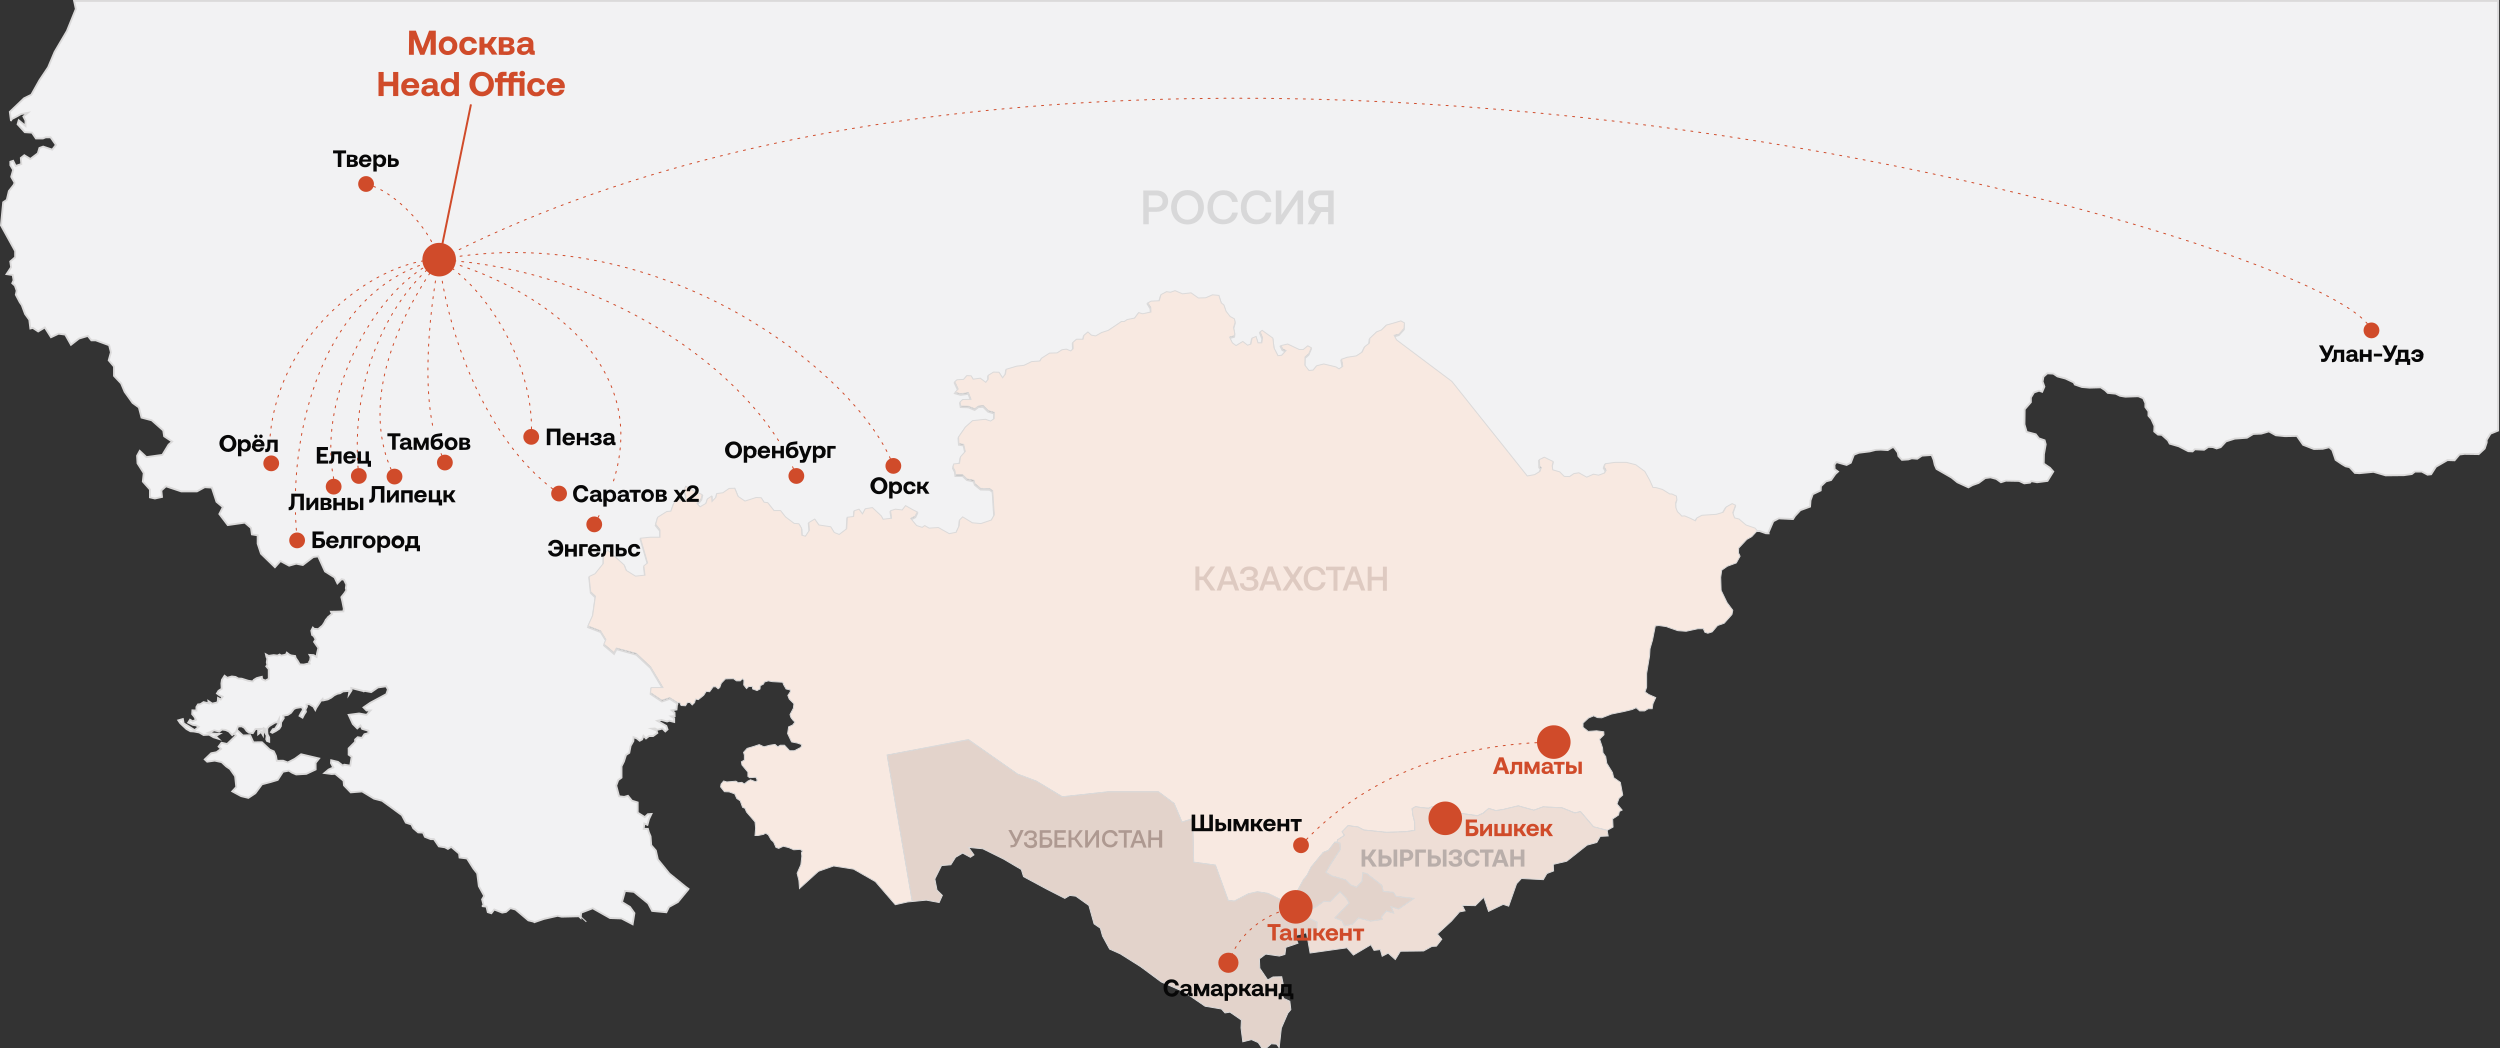 <?xml version="1.0" encoding="UTF-8" standalone="no"?>
<!-- Creator: CorelDRAW -->

<svg
   xml:space="preserve"
   width="818"
   height="343"
   version="1.1"
   style="clip-rule:evenodd;fill-rule:evenodd;image-rendering:optimizeQuality;shape-rendering:geometricPrecision;text-rendering:geometricPrecision"
   viewBox="0 0 818 343"
   id="svg168"
   sodipodi:docname="contacts-map.svg"
   inkscape:version="1.1 (c68e22c387, 2021-05-23)"
   xmlns:inkscape="http://www.inkscape.org/namespaces/inkscape"
   xmlns:sodipodi="http://sodipodi.sourceforge.net/DTD/sodipodi-0.dtd"
   xmlns="http://www.w3.org/2000/svg"
   xmlns:svg="http://www.w3.org/2000/svg"><rect x="0" y="0" width="818" height="343" fill="#333333" stroke="none"/><sodipodi:namedview
   id="namedview170"
   pagecolor="#505050"
   bordercolor="#eeeeee"
   borderopacity="1"
   inkscape:pageshadow="0"
   inkscape:pageopacity="0"
   inkscape:pagecheckerboard="0"
   showgrid="false"
   inkscape:zoom="0.90538462"
   inkscape:cx="650"
   inkscape:cy="240.2294"
   inkscape:window-width="1920"
   inkscape:window-height="1147"
   inkscape:window-x="-8"
   inkscape:window-y="-8"
   inkscape:window-maximized="1"
   inkscape:current-layer="Layer_x0020_1" />
 <defs
   id="defs4"><style
     type="text/css"
     id="style2">
   <![CDATA[
    .str2 {stroke:#CBCBCA;stroke-width:1.42;stroke-miterlimit:22.926}
    .str1 {stroke:#DBDADA;stroke-width:0.52;stroke-miterlimit:22.926}
    .str3 {stroke:#D04B2A;stroke-width:1.03;stroke-miterlimit:22.926}
    .str0 {stroke:#DBDADA;stroke-width:0.98;stroke-miterlimit:22.926}
    .str4 {stroke:#D04B2A;stroke-width:0.52;stroke-linecap:round;stroke-miterlimit:22.926;stroke-dasharray:1.03 3.1}
    .fil7 {fill:none;fill-rule:nonzero}
    .fil3 {fill:#E3D3CB}
    .fil11 {fill:#EEDED6}
    .fil9 {fill:#F2F2F3}
    .fil2 {fill:#F8E9E1}
    .fil1 {fill:#FEF9EC}
    .fil12 {fill:#B9AEAA;fill-rule:nonzero}
    .fil8 {fill:#070707;fill-rule:nonzero}
    .fil10 {fill:#AE9991;fill-rule:nonzero}
    .fil4 {fill:#D04B2A;fill-rule:nonzero}
    .fil6 {fill:#DECAC1;fill-rule:nonzero}
    .fil0 {fill:#F2F2F3;fill-rule:nonzero}
    .fil5 {fill:#B2B2B2;fill-rule:nonzero;fill-opacity:0.4}
   ]]>
  </style></defs>
 <g
   id="Layer_x0020_1"
   inkscape:label="Layer 1"
   inkscape:groupmode="layer">
  
  
  
  
  
  
  
  
  
  
  
  
  
  
  
  
  
  
  
  
  
  
  
  
  
  
  
  
  
  
  
  
  
  
  
  
  
  
  
  
  
  
  
  
  
  
  
  
  
  
  
  
  
  
  
  
  
  
  
  
  
  
  
  
  
  
  
  
  
  
  
  
  
  
  
  
  
  
  
  
  
  
  
  
  
  
  
  
  
  
  
  
  
  
  
  
  
  
  
  
  
  
  
  
  
  
  
  
  
  
  
  
  
  
  
  
  
  
  
  
  
  
  
  
  
  
  
  
  
  
  
  
  
  
  
  
  
  
  
  
  
  <g
   id="g1139"
   transform="matrix(0.629,0,0,0.629,0.003,0.002)"><path
     id="path2576"
     class="fil0 str0"
     d="m 188.981,359.484 0.209,0.149 0.646,-0.229 3.26,0.606 3.499,-2.425 4.234,-0.596 0.974,1.68 -0.855,2.425 -8.34,4.483 -3.509,2.415 1.571,1.58 h 2.058 l -2.058,2.296 -3.867,-0.726 -5.437,0.726 2.177,4.722 2.296,2.306 1.69,-1.461 0.845,1.7 3.26,0.974 v 1.322 l -2.048,0.487 -1.332,1.938 -2.177,-0.368 -1.332,1.213 v 1.213 l -3.38,3.39 v 3.27 l 1.571,1.083 -0.736,4.612 -3.141,-0.487 -0.726,0.487 -2.535,-1.948 -3.509,-0.845 -0.119,1.451 1.203,2.306 -2.415,1.083 -2.177,1.809 3.747,0.497 1.819,-0.119 4.354,3.618 0.239,2.425 3.509,3.628 5.924,-0.477 6.173,3.747 4.225,1.093 10.288,7.505 2.058,3.877 2.903,0.964 0.964,1.948 2.535,2.167 2.545,0.119 0.964,2.177 3.022,1.213 h 1.69 l 2.555,3.757 3.141,0.487 1.571,0.845 1.69,-1.093 4.115,3.509 0.239,2.068 3.867,0.477 3.39,5.328 1.938,2.425 0.845,6.66 2.783,5.069 -1.093,1.819 0.736,2.793 -0.477,0.656 0.03,0.07 1.988,0.229 0.686,2.873 1.849,0.577 1.501,-1.948 4.145,1.61 1.958,-0.348 2.306,-1.968 2.644,0.706 6.68,5.646 2.883,0.696 0.248,0.258 4.97,-1.7 7.147,-1.63 2.087,0.467 8.996,-0.229 0.875,0.835 0.278,-2.684 5.994,-2.306 9.006,5.079 5.994,0.229 5.775,3.012 0.924,-5.775 -2.316,-3.24 -4.145,-2.535 1.61,-5.775 4.612,0.467 7.395,5.994 2.068,3.926 7.386,0.696 1.382,-2.773 4.622,-2.535 5.378,-6.531 0.159,-0.298 -1.441,-1.034 -8.529,-6.918 -5.984,-7.386 -1.044,-4.612 -2.415,-2.763 -0.338,-4.612 -0.924,-2.197 -0.467,-1.72 h -2.187 l 0.338,-2.773 1.61,0.686 0.815,-2.992 1.262,-2.664 -1.839,0.129 -1.61,1.501 -3.688,-2.316 v -5.298 l -2.992,-0.924 -2.077,-2.545 -1.958,0.577 -2.654,-0.338 -1.491,-5.537 1.034,-2.883 1.72,-1.272 v -5.875 l 1.272,-2.545 1.044,-3.35 1.72,-1.143 0.686,-3.578 1.431,-2.515 0.109,-2.028 1.63,0.577 1.561,1.272 1.272,-0.696 0.686,-1.849 1.322,1.332 1.561,-1.223 h 2.137 l 2.197,-1.62 -0.467,-1.332 -2.306,-0.875 1.501,-0.109 c 0,0 1.034,0.636 1.441,0.636 0.408,0 2.475,-0.636 2.475,-0.636 l 1.501,1.511 1.163,-1.044 -0.636,-1.789 -4.622,-2.664 2.087,-0.467 2.932,0.815 1.163,-0.408 2.535,0.636 v -1.909 l -1.501,-0.984 1.74,-0.119 -0.06,-1.789 -1.392,-1.223 2.425,-0.447 0.169,-1.69 0.179,-1.272 0.119,-0.01 v -0.04 l -3.916,-2.525 -4.145,1.392 -5.875,-3.926 0.348,-2.654 h 6.103 l -6.451,-10.835 -7.386,-6.918 -10.368,-2.883 -1.262,2.425 -5.189,-4.384 1.044,-2.425 -2.763,-4.503 -6.57,-2.535 2.425,-5.527 1.382,-9.92 -2.425,-2.425 -0.805,-7.843 3.111,-1.491 4.254,-5.308 v -4.036 l 2.316,-3.002 8.519,7.723 1.034,2.893 4.851,2.992 4.95,-0.467 -0.577,-4.841 1.958,-1.61 -3.688,-12.803 4.95,-0.577 h 5.199 v -3.807 l -2.316,-2.883 1.044,-3.688 4.722,-3.002 2.187,-0.109 1.491,-4.264 2.425,-1.849 3.34,0.924 0.457,-2.883 -0.795,-2.883 0.795,-2.077 4.722,2.763 3.817,1.61 -0.467,2.077 -2.197,2.664 1.62,1.61 3.002,-1.74 0.795,-2.415 2.187,-1.382 0.129,2.763 2.068,-2.187 0.467,-1.968 3.101,-0.338 3.35,-2.306 2.873,-0.119 1.73,4.264 3.578,2.425 5.755,-1.849 2.654,0.129 1.61,2.406 1.849,0.119 3.221,4.145 h 3.459 l 2.525,3.35 4.493,3.34 2.545,0.239 1.272,2.187 0.219,3.698 1.839,0.567 2.087,-3.111 -0.348,-4.026 3.111,-1.849 2.187,3.111 6.103,0.924 1.839,2.992 2.535,1.044 3.926,-2.992 0.348,-6.004 3.34,-0.348 0.219,-2.992 2.535,-0.815 1.849,2.425 1.382,-2.654 3.698,-0.567 4.602,4.264 0.914,1.72 4.503,-0.457 -0.577,-3.916 2.535,-0.815 3.568,0.348 1.73,-2.197 3.797,2.087 2.306,1.153 -1.034,2.187 -2.425,1.262 3.111,3.698 2.883,0.914 1.382,-0.914 2.197,1.262 4.831,-0.219 5.646,3.111 3.578,-0.696 1.61,-3.34 0.229,-3.121 1.62,-1.501 4.95,3.002 4.493,0.467 5.407,-1.849 1.501,-2.654 -0.795,-12.564 -1.501,-1.163 -4.722,-0.109 -3.002,-2.415 -0.577,-1.74 -3.568,-0.805 -2.187,-2.077 h -3.807 l -0.229,-2.068 -1.034,-1.968 0.457,-1.61 2.873,-0.348 0.577,-3.34 2.425,-2.893 -0.805,-3.688 -2.425,-0.348 -0.229,-3.449 3.568,-5.189 3.688,-3.35 6.68,-0.696 2.654,0.924 1.849,-1.272 0.109,-3.231 -3.111,-0.924 -2.535,-2.535 -2.535,0.109 -1.948,1.501 -3.24,-1.372 -4.026,-0.129 -0.348,-2.068 1.392,-1.262 4.254,-0.119 -1.272,-3.459 -4.026,0.577 -2.883,-0.815 1.501,-1.61 -1.74,-3.807 1.163,-1.034 3.459,-0.229 1.61,-1.958 2.306,0.109 1.034,1.74 3.688,-0.467 2.883,2.068 1.262,-1.6 v -1.968 l 2.773,-1.74 2.873,0.129 1.849,2.873 1.491,-2.068 0.348,-2.306 5.537,-1.74 3.678,-0.338 4.036,-1.958 4.264,-0.348 0.805,-1.392 4.264,-2.654 3.916,-0.109 2.535,-1.73 2.306,-0.239 2.187,0.924 1.262,-1.143 -0.109,-3.35 1.849,-1.62 h 3.459 l 0.447,-2.068 2.077,-1.73 1.73,1.61 2.306,0.467 2.992,-1.74 3.578,-1.153 6.799,-4.612 h 1.491 l 1.501,-1.024 3.797,-0.706 2.187,-2.873 2.077,0.577 4.274,-0.924 -0.119,-2.306 -1.501,-2.425 1.73,-0.924 4.264,-0.229 0.914,-3.111 2.883,-1.61 1.958,0.338 2.425,-0.805 3.906,1.62 4.384,-0.467 3.827,2.594 3.817,-0.07 3.519,-1.501 3.29,0.288 1.332,3.936 1.272,0.984 1.143,3.3 2.197,2.783 2.137,1.143 0.348,1.799 -0.805,2.773 0.636,3.012 -0.179,1.213 -2.485,0.706 1.451,3.012 1.899,1.382 3.519,-2.137 2.485,2.028 1.799,-0.636 0.567,-3.071 2.018,-0.865 1.054,3.231 h 1.958 l 0.398,-2.485 -1.213,-3.231 1.044,-0.706 5.477,3.996 0.636,5.149 2.087,3.986 1.899,-0.159 2.306,-2.495 -1.779,-0.805 -0.875,-1.799 3.519,-0.746 6.004,2.883 h 2.087 l 2.356,-1.958 1.789,0.984 -1.322,3.121 -1.958,1.74 -0.07,4.165 2.137,2.833 2.197,-0.179 1.849,-2.256 3.638,-0.974 6.401,1.561 1.561,1.034 1.968,-1.382 -0.646,-3.648 3.012,-1.103 4.672,-0.636 3.002,-2.028 1.332,-2.773 2.425,-1.958 0.288,-2.376 3.539,-3.469 2.525,-0.924 2.475,-2.555 3.459,-0.924 4.105,-1.272 1.789,1.103 -0.119,2.833 -2.654,2.952 -2.545,0.636 1.272,2.366 28.767,21.6 39.234,49.204 3.926,-0.666 2.594,-1.69 0.686,-1.899 -0.805,-0.696 -0.119,-3.529 2.485,-1.213 4.622,2.197 -0.467,2.197 0.288,2.197 3.638,0.984 2.306,2.376 2.833,0.05 2.187,-1.431 2.664,-0.467 4.095,2.246 3.459,-1.561 2.664,0.586 3.111,-1.213 0.805,-1.451 -1.034,-1.68 0.577,-1.68 5.318,-0.746 h 5.656 l 4.841,1.272 4.731,3.459 2.604,4.642 1.67,3.698 1.561,0.119 3.35,0.924 3.747,2.376 h 1.143 l 2.376,1.103 0.179,1.849 -0.577,1.561 0.05,2.545 0.875,2.137 1.551,1.511 0.696,0.805 1.431,-0.05 3.191,1.322 2.415,1.163 0.865,-1.451 2.545,-1.382 7.574,-0.517 3.459,-1.034 1.61,-2.773 3.111,-1.72 1.73,0.795 -1.382,3.926 0.924,2.654 2.306,0.577 3.568,3.111 4.722,1.61 0.755,0.924 1.978,0.03 3.24,1.143 1.362,0.03 -0.08,-0.388 2.535,-5.885 2.883,-1.501 7.376,0.348 1.034,-1.61 2.773,-3.002 5.06,-1.849 0.239,-3.231 1.153,-3.221 4.145,-1.968 0.109,-2.187 2.654,-2.535 2.644,-0.696 2.197,-3.111 1.382,-1.272 -1.73,-1.262 -0.109,-2.316 1.034,-1.372 5.298,1.481 2.187,-1.143 1.61,-4.155 2.535,-1.034 5.646,-0.696 3.111,-0.795 2.654,-0.129 3.678,0.229 2.425,-1.491 0.815,0.119 1.948,2.644 0.348,1.849 1.839,1.958 3.35,-0.229 1.73,-0.577 2.873,0.229 2.425,-1.61 5.059,-0.358 1.044,2.545 0.587,2.644 0.914,2.077 7.833,4.503 2.992,2.425 5.765,2.654 2.078,-1.153 3.231,-1.153 3.449,-2.535 2.763,-0.348 2.992,0.805 2.425,1.73 2.535,-0.815 6.918,0.129 2.644,1.262 2.992,-0.348 0.696,-0.805 2.992,0.577 5.417,-0.686 3.002,-4.851 -1.74,-1.968 -3.221,-2.187 0.109,-4.841 0.924,-5.189 -0.577,-2.077 -2.992,-1.034 -1.61,-2.087 -4.731,-1.262 -1.143,-3.916 0.109,-7.843 3.221,-3.688 v -2.425 l 1.62,-2.654 2.644,-0.924 1.62,0.577 1.153,-2.644 -0.954,-2.684 0.457,-2.485 2.028,-1.799 3.121,0.169 2.127,1.451 4.215,1.103 4.274,2.018 0.577,1.103 3.688,1.272 3.986,0.348 5.775,-0.169 2.197,1.451 1.491,1.441 4.105,0.408 2.256,1.093 2.773,0.467 6.729,-0.239 2.535,1.044 1.153,2.535 v 2.077 l 1.61,2.197 v 2.296 l 1.501,1.73 1.62,3.578 -0.119,2.883 1.958,1.62 1.958,0.109 3.231,2.893 0.914,1.72 4.721,1.372 4.901,2.535 2.256,0.119 1.153,-1.093 4.851,0.229 2.197,-1.501 2.366,0.109 1.948,0.696 2.087,-0.646 2.773,-3.002 4.562,-1.441 6.352,-0.467 3.28,-1.958 4.165,-0.179 3.976,-1.163 3.598,2.018 4.721,0.457 6.232,-0.109 3.221,4.602 5.646,2.197 4.612,-0.119 3.34,-0.805 1.61,1.491 1.72,5.079 3.24,2.197 1.948,1.153 2.078,0.457 2.763,2.992 2.425,0.129 7.256,-0.706 6.342,1.849 9.553,-0.109 4.036,-0.577 1.61,-1.272 h 3.579 l 2.992,1.61 1.849,-0.229 2.525,-3.916 5.994,-3.459 3.688,0.119 2.535,-3.002 2.654,-0.348 7.366,0.119 3.111,-2.893 1.034,-3.111 v -1.382 l 1.968,-3.231 3.986,-1.63 V 0.487 H 38.548 l 0.895,4.185 -4.612,11.411 -6.451,10.954 -3.34,7.952 -4.493,6.69 -4.264,7.614 -3.797,1.849 -7.376,7.038 0.577,4.384 0.05,0.02 C 6.004,62.146 6.272,61.808 6.471,61.728 c 0.736,-0.239 4.483,-2.425 4.483,-2.425 l 3.509,-0.606 -2.296,1.948 1.083,2.058 v 2.783 l -3.509,-2.912 -0.596,2.068 3.747,4.105 3.747,0.249 2.048,3.022 h 3.638 l 1.451,-0.606 h 2.535 l 2.783,3.996 -1.928,2.425 -4.722,-1.58 -1.938,0.726 -0.845,2.783 -3.877,2.912 -3.141,-1.928 -1.809,1.441 0.239,3.151 -2.903,0.964 -1.322,-2.664 -1.461,0.487 v 1.819 l 1.461,2.425 -1.004,3.489 0.06,0.298 1.461,2.485 0.189,0.527 -0.417,1.004 -2.525,3.201 -1.083,4.572 -1.879,1.282 -1.153,11.998 7.376,13.379 v 3.221 l -2.535,2.187 0.457,3.002 -2.376,3.578 3.191,0.467 0.457,2.763 -0.696,1.501 1.382,1.262 0.924,2.664 -0.457,2.058 2.077,3.926 1.034,1.501 1.72,4.612 2.187,3.002 0.557,4.523 1.282,-0.308 2.773,1.849 3.459,-2.077 3.231,5.079 3.926,-1.839 3.459,0.457 3.002,5.318 4.145,-3.24 4.622,-1.382 1.849,2.306 h 2.306 l 6.918,2.545 0.924,3.698 -1.143,4.145 2.753,3.24 v 4.851 l 3.698,3.926 1.849,4.384 4.145,5.775 3.24,2.316 1.382,5.308 5.308,1.392 5.994,5.308 0.467,3.002 4.155,2.773 -1.849,1.62 -3.231,5.308 -8.31,1.163 -3.459,-3.24 -1.382,2.545 0.229,3.926 3.231,5.079 -0.467,4.394 3.698,4.145 v 4.066 l 2.574,0.596 3.688,-0.805 -0.348,-3.35 2.425,-2.187 7.942,2.654 h 8.181 l 4.036,-2.197 3.688,0.229 2.425,7.376 3.33,2.783 -1.839,3.568 4.384,5.765 8.867,-1.272 3.221,2.773 0.467,3.34 2.992,0.467 v 4.384 l 1.73,5.179 7.256,7.038 2.883,-3.221 4.503,2.425 3.678,-1.044 3.449,0.696 5.427,-4.155 2.535,-0.348 3.568,7.833 4.95,3.121 1.501,3.111 2.187,-2.187 1.243,0.308 1.223,2.525 -0.268,1.859 0.288,1.064 -0.964,1.471 -1.67,2.117 0.577,2.386 0.437,2.256 0.278,1.312 -0.199,1.461 -4.244,0.149 -2.227,0.02 0.149,0.398 0.417,0.666 -2.217,1.859 -0.408,0.666 -0.557,0.537 -0.825,1.59 -0.964,1.461 -2.217,1.869 -2.097,-0.119 -0.696,-0.656 -0.825,1.6 0.437,2.237 0.825,0.537 0.994,1.72 -0.825,1.322 1.113,1.58 1.133,1.58 -0.676,2.793 -0.268,1.859 -1.541,-0.924 -2.097,-0.119 0.567,1.064 -0.268,1.849 -0.537,0.805 0.268,0.765 -0.547,0.02 -2.505,0.547 -2.087,-0.109 -0.984,-1.72 -1.133,-1.58 -0.288,-1.064 -1.948,-0.258 -0.974,-0.388 -1.392,-1.054 -0.417,0.934 -1.113,0.268 -1.392,0.278 -0.835,-0.527 -1.113,0.537 -1.948,-0.258 -2.644,0.408 -1.392,-0.775 0.288,1.312 0.417,0.934 -0.268,1.849 0.288,1.322 -0.547,0.805 1.262,1.451 0.02,3.171 0.01,1.859 -1.809,0.934 -1.67,-0.785 -0.149,-1.183 -1.123,0.268 -1.521,0.398 -1.521,0.944 -0.557,0.795 -2.376,-0.378 -3.34,-1.054 -1.809,-0.109 -1.402,-0.795 -1.948,-0.258 -2.356,0.686 -1.411,-1.054 -1.372,2.127 -0.268,1.849 0.149,2.783 -1.66,1.074 -0.825,1.332 1.402,1.054 1.531,0.656 -0.964,1.461 -1.402,-0.795 -0.119,1.73 -0.427,0.666 -2.495,0.547 -1.958,-1.322 0.149,1.193 -2.654,-0.646 -1.66,1.074 -1.252,0.129 -0.825,1.342 0.01,1.849 -2.087,-0.119 -0.129,1.988 1.123,1.312 0.845,1.59 -1.67,0.805 -1.392,-0.795 -0.964,1.471 2.366,1.173 1.67,0.258 1.402,0.785 -2.077,1.74 -3.489,-2.237 -2.237,-1.302 -0.427,-2.256 -2.366,0.676 0.984,1.451 3.221,3.032 2.087,1.173 1.819,0.119 2.783,0.517 2.237,1.312 2.922,-0.149 2.246,1.312 2.505,0.785 -1.402,-1.322 2.087,-1.203 -2.932,-0.109 -2.793,-0.517 2.922,-1.213 2.644,0.656 1.392,-1.074 1.948,0.258 1.68,0.775 1.68,1.859 1.938,-1.61 0.318,-0.716 0.368,-0.219 2.952,2.763 3.757,-0.149 1.69,3.698 4.453,-0.02 4.066,3.817 2.097,0.914 1.123,2.376 0.437,2.525 3.33,-0.03 2.386,0.914 3.608,-1.869 3.32,-2.406 9.344,2.197 -1.799,2.266 0.02,3.439 -4.851,2.286 -5.288,0.298 -2.097,-0.914 -1.68,-1.064 -3.062,0.557 -2.763,4.254 -3.598,1.083 -4.592,1.213 -3.449,4.662 -3.608,2.396 -3.757,-0.905 -4.612,-2.485 2.068,-2.266 -0.586,-5.566 -2.674,-3.817 -1.958,-1.322 -2.386,-2.237 -3.618,-0.775 -3.897,0.557 -1.262,-1.193 3.32,-3.191 2.793,-0.547 2.346,-1.74 -1.262,-1.183 1.521,-1.998 2.922,0.646 4.572,-4.403 -0.954,-1.064 0.944,-0.785 0.408,-0.934 0.686,-1.978 1.958,-0.02 1.392,0.785 1.123,1.59 1.262,0.924 1.948,0.239 1.372,-2.127 3.211,-0.139 -1.809,0.934 0.01,1.859 1.531,-1.203 0.984,1.72 0.119,-1.73 0.268,-1.859 0.706,0.398 0.01,1.849 0.845,1.59 -0.268,1.859 0.427,0.924 1.113,0.388 -0.01,-2.246 -0.855,-1.59 -0.139,-1.183 -0.01,-1.869 0.964,-1.183 3.052,-1.889 1.252,-0.129 0.825,-1.59 -0.129,1.978 -0.964,1.471 -0.964,1.461 -1.113,0.268 -0.964,1.471 0.696,0.388 1.809,-0.934 1.799,-1.203 0.835,-1.342 0.119,-1.978 1.372,-2.127 -0.288,-1.322 2.376,-0.417 1.66,-1.064 1.521,-1.998 1.113,-0.537 2.634,-0.417 0.706,0.398 0.278,1.064 -0.537,0.785 -0.427,0.676 -0.815,1.59 1.541,0.924 0.815,-1.6 0.964,-1.461 -0.288,-1.064 0.835,-1.59 -0.288,-1.054 1.392,-0.278 0.696,0.398 0.835,0.527 0.706,0.388 0.984,1.72 0.408,-0.924 0.964,-1.471 0.427,-0.656 0.964,-1.471 1.044,-1.163 0.199,0.765 2.505,-0.547 1.799,-0.934 1.521,-1.203 1.68,-0.815 1.382,-0.268 1.531,-0.934 3.34,-0.288 -0.268,1.859 1.372,-2.127 -0.139,-1.193 z" /><polygon
     id="polygon4"
     class="fil0 str1"
     points="303.84,479.64 306.84,482.43 "
     transform="matrix(0.994,0,0,0.994,-1.3435355e-5,0)" /><polygon
     id="polygon8"
     class="fil1 str2"
     points="506.79,387.11 487.87,390.73 510.82,389.9 "
     transform="matrix(0.994,0,0,0.994,-1.3435355e-5,0)" /><polygon
     id="polygon10"
     class="fil2 str1"
     points="316.04,337.07 317.08,334.69 314.29,330.14 307.67,327.56 310.15,322.08 311.6,312.05 309.12,309.67 308.29,301.71 311.39,300.26 315.73,294.89 315.73,290.86 318.01,287.86 326.59,295.61 327.73,298.51 332.58,301.51 337.55,300.99 336.93,296.13 338.89,294.58 335.17,281.66 340.24,281.14 345.4,281.14 345.4,277.31 343.13,274.31 344.16,270.7 348.92,267.7 351.09,267.49 352.64,263.25 355.02,261.39 358.43,262.32 358.85,259.43 358.02,256.53 358.85,254.46 363.6,257.15 367.43,258.81 367.01,260.87 364.74,263.56 366.39,265.22 369.39,263.46 370.22,261.08 372.39,259.63 372.6,262.43 374.66,260.25 375.08,258.29 378.28,257.88 381.59,255.6 384.49,255.5 386.24,259.74 389.86,262.22 395.65,260.36 398.34,260.46 399.89,262.84 401.75,263.05 405.06,267.18 408.47,267.18 411.06,270.49 415.6,273.9 418.09,274.11 419.43,276.38 419.64,280.1 421.5,280.62 423.57,277.52 423.26,273.49 426.36,271.63 428.53,274.73 434.73,275.66 436.59,278.66 439.18,279.69 443.11,276.69 443.42,270.7 446.72,270.28 447.03,267.28 449.52,266.46 451.38,268.94 452.82,266.25 456.55,265.63 461.2,269.97 462.13,271.73 466.57,271.21 466.06,267.28 468.54,266.46 472.16,266.87 473.91,264.6 477.74,266.77 480.01,267.9 478.98,270.08 476.6,271.32 479.7,275.04 482.6,275.97 483.94,275.04 486.22,276.38 491.08,276.07 496.76,279.28 500.38,278.55 501.93,275.14 502.24,272.04 503.79,270.49 508.86,273.59 513.31,274 518.79,272.14 520.34,269.46 519.51,256.84 517.96,255.71 513.2,255.6 510.2,253.12 509.69,251.36 506.07,250.64 503.79,248.47 499.97,248.47 499.76,246.4 498.73,244.44 499.14,242.78 502.14,242.47 502.66,239.06 505.14,236.27 504.31,232.55 501.83,232.13 501.62,228.72 505.24,223.45 508.96,220.14 515.68,219.42 518.37,220.35 520.23,219.11 520.34,215.8 517.13,214.87 514.65,212.28 512.07,212.49 510.1,213.94 506.79,212.59 502.76,212.49 502.45,210.32 503.79,209.08 508.14,208.97 506.79,205.46 502.76,206.08 499.87,205.25 501.42,203.6 499.66,199.77 500.8,198.74 504.31,198.53 505.96,196.57 508.24,196.67 509.27,198.43 513,197.91 515.89,200.08 517.13,198.43 517.13,196.46 519.92,194.71 522.82,194.81 524.68,197.7 526.23,195.64 526.54,193.26 532.12,191.6 535.84,191.19 539.88,189.23 544.22,188.92 545.05,187.47 549.28,184.78 553.21,184.68 555.8,183.02 558.07,182.71 560.35,183.64 561.59,182.51 561.48,179.2 563.34,177.54 566.76,177.54 567.27,175.48 569.34,173.72 571.1,175.37 573.37,175.79 576.48,174.03 579.99,172.89 586.92,168.24 588.36,168.24 589.92,167.21 593.74,166.48 595.91,163.59 597.98,164.21 602.32,163.28 602.22,160.9 600.67,158.52 602.43,157.59 606.66,157.38 607.59,154.18 610.49,152.63 612.56,152.94 614.94,152.11 618.86,153.77 623.31,153.25 627.13,155.94 630.96,155.83 634.58,154.28 637.89,154.59 639.13,158.52 640.47,159.55 641.61,162.86 643.78,165.65 645.95,166.79 646.37,168.65 645.54,171.44 646.16,174.44 645.95,175.68 643.47,176.41 644.92,179.41 646.88,180.85 650.4,178.68 652.88,180.65 654.64,180.03 655.26,176.92 657.32,176.1 658.36,179.41 660.32,179.41 660.74,176.82 659.49,173.62 660.53,172.89 666.11,176.92 666.73,182.09 668.8,186.13 670.76,185.92 673.04,183.44 671.28,182.61 670.35,180.85 673.87,180.03 679.97,182.92 682.03,182.92 684.41,180.96 686.27,181.99 684.93,185.09 682.96,186.85 682.86,191.09 685.03,193.88 687.2,193.67 689.06,191.4 692.79,190.47 699.2,192.02 700.75,193.05 702.71,191.71 702.09,187.99 705.09,186.95 709.84,186.23 712.84,184.26 714.19,181.47 716.67,179.51 716.87,177.03 720.49,173.62 722.97,172.68 725.56,170.1 728.97,169.17 733.11,167.93 734.97,168.96 734.76,171.86 732.18,174.86 729.59,175.48 730.83,177.85 759.78,199.57 799.27,249.09 803.2,248.36 805.89,246.71 806.61,244.75 805.79,244.02 805.58,240.51 808.17,239.27 812.82,241.54 812.3,243.71 812.61,245.88 816.23,246.92 818.61,249.3 821.4,249.4 823.67,247.85 826.26,247.43 830.39,249.71 833.91,248.16 836.6,248.67 839.7,247.54 840.53,246.09 839.49,244.33 840.11,242.68 845.38,241.95 851.07,241.95 856.03,243.2 860.79,246.71 863.37,251.36 865.03,255.08 866.68,255.19 869.99,256.12 873.82,258.5 874.95,258.5 877.33,259.63 877.54,261.49 876.92,263.05 877.02,265.63 877.85,267.8 879.4,269.25 880.12,270.08 881.57,269.97 884.78,271.32 887.26,272.56 888.08,271.01 890.67,269.66 898.22,269.15 901.73,268.11 903.38,265.32 906.49,263.56 908.24,264.39 906.8,268.32 907.73,271.01 910.11,271.63 913.72,274.73 918.48,276.38 919.62,277.73 916.72,280.83 914.14,282.28 909.9,286.82 909.79,289.31 910.62,291.06 908.66,294.58 903.9,296.34 901.01,298.4 900.49,302.13 900.7,308.95 903.8,315.36 906.8,319.39 906.38,321.56 902.35,326.11 898.84,327.35 896.04,330.66 893.77,331.38 892.22,330.87 891.39,329.01 888.6,329.01 882.4,330.35 878.06,330.04 871.85,327.87 868.13,327.35 866.27,327.56 864.82,334.9 863.48,339.55 863.27,343.17 861.72,352.48 861.72,359.61 860.89,362.09 862.75,363.43 866.48,365.09 865.03,368.29 864.61,370.88 862.55,370.88 860.69,372.02 858.1,372.02 856.24,370.36 854.17,371.29 850.35,372.22 843.32,373.67 838.25,375.63 835.98,375.53 834.01,374.6 831.32,375.74 828.43,378.43 828.43,380.6 831.12,382.77 835.56,382.46 839.28,382.97 839.39,384.53 837.11,386.8 838.66,391.45 838.87,393.93 840.32,396 840.84,399.41 843.83,404.27 844.45,406.96 847.97,409.44 849.21,416.06 847.25,417.82 846.21,420.71 848.9,423.92 847.45,424.64 847.04,426.5 843.94,428.57 844.14,432.81 841.04,434.56 833.91,432.7 827.09,424.74 824.19,425.47 817.47,422.78 807.55,422.26 802.69,424.02 794.52,421.74 786.76,423.61 782.84,424.23 779.11,423.09 776.22,425.57 773.22,426.91 764.43,425.67 757.92,424.02 754.61,421.95 749.44,422.16 747.68,422.99 743.86,422.68 740.86,422.16 739,423.19 739.41,426.6 740.34,430.22 740.45,434.56 735.38,435.29 725.46,435.6 713.57,434.36 710.77,432.81 705.5,432.08 702.4,435.29 703.64,437.15 700.02,439.53 699.61,440.87 698.57,440.77 695.27,445.01 692.48,446.14 686.27,453.69 684.1,458.03 682.24,460.31 678.93,466.3 672.42,472.3 670.87,471.16 663.53,467.55 658.05,466.72 653.39,467.75 646.05,471.58 642.75,471.27 636.03,452.76 624.65,451.21 624.14,428.47 618.55,430.22 614.42,420.5 606.25,414.4 579.78,414.4 555.9,416.99 542.36,408.82 532.43,405.1 506.79,387.11 464.3,395.17 477.43,471.78 475.05,471.99 468.54,473.44 458.1,461.34 446.72,454.83 436.28,453.17 428.32,455.97 418.4,464.96 418.09,460.72 417.16,457 419.12,452.55 419.64,448.01 419.43,446.35 419.95,445.32 418.81,444.49 415.4,444.7 412.81,443.56 409.92,442.84 407.54,443.97 406.09,443.46 404.85,440.66 403.51,439.42 402.06,436.84 400.61,436.01 399.58,436.63 396.58,437.25 395.13,437.25 395.44,433.32 395.13,430.12 390.69,424.95 389.86,422.99 388.62,422.47 387.38,419.06 385.62,417.92 384.49,415.44 381.59,414.4 379.11,414.3 377.14,411.82 377.35,410.37 378.7,408.72 380.35,409.23 385.11,408.82 386.35,409.65 388.21,409.44 389.55,410.27 391.31,408.82 392.76,408.1 395.44,409.13 396.37,408.41 395.55,406.75 392.34,406.96 391.41,406.34 391.41,404.07 388.31,400.34 388,398.69 389.55,397.76 389.55,395.17 389.14,393.73 391,391.66 394.51,390.63 397.31,389.69 399.79,390.83 402.89,390.01 405.58,389.59 407.02,390.83 408.37,390.01 410.54,390.01 413.23,392.9 415.71,392.9 419.12,391.14 419.64,389.69 417.36,388.87 414.26,388.25 412.19,383.9 412.71,380.39 414.78,379.46 416.02,377.91 414.98,376.87 413.95,375.53 413.43,373.98 415.19,370.67 415.5,368.29 413.02,365.81 412.3,363.95 413.64,361.99 413.54,361.06 411.37,360.54 410.13,358.37 409.61,357.02 404.13,356.71 402.06,356.3 399.99,356.92 399.58,357.95 397.82,358.89 397.72,360.54 396.17,361.37 393.89,360.54 393.69,359.2 391.72,359.3 390.69,360.33 389.24,358.47 389.34,355.99 388.62,355.16 387.38,356.3 385.42,356.3 383.86,355.16 379.63,355.27 377.45,357.54 376.63,359.82 375.8,360.44 374.66,359.4 373.22,359.4 371.36,361.99 369.6,361.78 368.25,363.85 365.46,366.12 364.01,365.81 363.5,367.67 362.26,368.91 361.12,367.67 359.78,367.57 358.74,369.33 356.47,369.22 355.64,367.57 354.61,367.67 350.47,365.09 346.34,366.43 340.44,362.5 340.75,359.82 346.96,359.82 340.44,348.96 333,341.93 322.56,339.14 321.32,341.52 "
     transform="matrix(0.994,0,0,0.994,-1.3435355e-5,0)" /><polygon
     id="polygon12"
     class="fil3 str1"
     points="663.42,512.83 659.29,506.73 659.08,501.77 662.39,499.29 669.52,500.32 672.42,499.49 672.93,495.77 679.24,493.6 678.1,491.01 676.76,489.77 683.69,488.12 689.17,485.84 689.27,482.54 684.31,480.06 684.51,476.23 688.55,474.78 692.89,471.68 696.09,471.89 701.26,466.61 704.67,470.23 706.02,472.61 698.57,480.36 702.3,481.87 703.54,484.6 707.88,483.62 710.88,480.41 717.27,482.07 723.41,481.2 722.94,479.87 725.54,476.81 729.41,477.87 728.01,474.54 731.94,475.74 740,470.14 730.54,469.05 729.14,466.95 723.9,466.51 723.18,463.31 715.22,457.1 713.15,456.69 712.74,461.24 709.95,464.24 707.05,463.2 704.16,460.41 696.92,458.34 693.92,456.48 696.3,452.35 701.47,444.49 701.26,441.18 698.57,440.77 695.27,445.01 692.48,446.14 686.27,453.69 684.1,458.03 682.24,460.31 678.93,466.3 672.42,472.3 670.87,471.16 663.53,467.55 658.05,466.72 653.39,467.75 646.05,471.58 642.75,471.27 636.03,452.76 624.65,451.21 624.14,428.47 618.55,430.22 614.42,420.5 606.25,414.4 579.78,414.4 555.9,416.99 542.36,408.82 532.43,405.1 506.79,387.11 464.3,395.17 477.43,471.78 484.77,471.06 491.49,472.3 493.15,468.58 490.35,465.79 489.22,460 492.73,452.97 497.59,452.55 500.07,448.63 503.79,446.45 507.83,448.63 509.69,447.38 506.9,443.46 514.34,444.18 525.2,449.56 534.5,455.04 535.64,458.76 547.73,465.27 557.25,470.13 559.83,468.58 563.03,468.99 569.86,473.85 572.55,483.47 575.85,485.74 576.99,489.88 580.71,496.7 586.3,499.18 596.95,505.9 607.7,513.86 619.79,519.14 630.65,526.58 639.23,528.03 641.09,530.09 643.68,529.68 649.67,533.82 649.47,537.95 650.4,545.19 654.95,544.05 658.46,545.6 660.43,548.5 662.6,548.6 665.28,546.22 668.08,546.43 669.42,548.29 670.56,538.05 673.97,530.2 675.52,528.34 675,523.99 671.8,522.55 670.04,518 671.49,514.79 670.76,511.17 666.21,511.28 "
     transform="matrix(0.994,0,0,0.994,-1.3435355e-5,0)" /><path
     id="circle14"
     class="fil4"
     d="m 237.181,135.066 c 0,-4.821 -3.916,-8.737 -8.737,-8.737 -4.831,0 -8.737,3.916 -8.737,8.737 0,4.821 3.906,8.737 8.737,8.737 4.821,0 8.737,-3.916 8.737,-8.737 z"
     style="stroke-width:0.994" /><path
     id="circle16"
     class="fil4"
     d="m 145.195,241.018 c 0,-2.266 -1.839,-4.105 -4.105,-4.105 -2.276,0 -4.115,1.839 -4.115,4.105 0,2.276 1.839,4.115 4.115,4.115 2.266,0 4.105,-1.839 4.105,-4.115 z"
     style="stroke-width:0.994" /><path
     id="circle18"
     class="fil4"
     d="m 158.664,281.096 c 0,-2.266 -1.839,-4.105 -4.115,-4.105 -2.266,0 -4.105,1.839 -4.105,4.105 0,2.276 1.839,4.115 4.105,4.115 2.276,0 4.115,-1.839 4.115,-4.115 z"
     style="stroke-width:0.994" /><path
     id="circle20"
     class="fil4"
     d="m 194.528,95.703 c 0,-2.266 -1.839,-4.105 -4.115,-4.105 -2.266,0 -4.105,1.839 -4.105,4.105 0,2.276 1.839,4.115 4.105,4.115 2.276,0 4.115,-1.839 4.115,-4.115 z"
     style="stroke-width:0.994" /><path
     id="circle26"
     class="fil4"
     d="m 235.531,240.61 c 0,-2.276 -1.839,-4.115 -4.105,-4.115 -2.276,0 -4.115,1.839 -4.115,4.115 0,2.266 1.839,4.105 4.115,4.105 2.266,0 4.105,-1.839 4.105,-4.105 z"
     style="stroke-width:0.994" /><path
     id="circle28"
     class="fil4"
     d="m 294.933,256.743 c 0,-2.266 -1.839,-4.115 -4.115,-4.115 -2.266,0 -4.105,1.849 -4.105,4.115 0,2.266 1.839,4.105 4.105,4.105 2.276,0 4.115,-1.839 4.115,-4.105 z"
     style="stroke-width:0.994" /><path
     id="circle30"
     class="fil4"
     d="m 644.239,500.813 c 0,-2.893 -2.346,-5.238 -5.238,-5.238 -2.893,0 -5.238,2.346 -5.238,5.238 0,2.903 2.346,5.248 5.238,5.248 2.893,0 5.238,-2.346 5.238,-5.248 z"
     style="stroke-width:0.994" /><path
     id="circle32"
     class="fil4"
     d="m 678.154,471.738 c 0,-2.276 -1.839,-4.115 -4.115,-4.115 -2.266,0 -4.105,1.839 -4.105,4.115 0,2.266 1.839,4.105 4.105,4.105 2.276,0 4.115,-1.839 4.115,-4.105 z"
     style="stroke-width:0.994" /><path
     id="circle36"
     class="fil4"
     d="m 1237.723,171.855 c 0,-2.266 -1.839,-4.105 -4.105,-4.105 -2.276,0 -4.115,1.839 -4.115,4.105 0,2.276 1.839,4.115 4.115,4.115 2.266,0 4.105,-1.839 4.105,-4.115 z"
     style="stroke-width:0.994" /><path
     id="circle38"
     class="fil4"
     d="m 280.44,227.251 c 0,-2.276 -1.839,-4.115 -4.105,-4.115 -2.276,0 -4.115,1.839 -4.115,4.115 0,2.266 1.839,4.105 4.115,4.105 2.266,0 4.105,-1.839 4.105,-4.105 z"
     style="stroke-width:0.994" /><path
     id="circle40"
     class="fil4"
     d="m 313.223,272.777 c 0,-2.276 -1.839,-4.115 -4.105,-4.115 -2.276,0 -4.115,1.839 -4.115,4.115 0,2.266 1.839,4.105 4.115,4.105 2.266,0 4.105,-1.839 4.105,-4.105 z"
     style="stroke-width:0.994" /><polygon
     id="path42"
     class="fil4"
     points="216.58,20.29 216.58,28.67 214,28.67 214.1,16.05 217.62,16.05 221.13,25.26 224.55,16.05 228.06,16.05 228.06,28.67 225.37,28.67 225.37,20.29 222.06,28.67 219.89,28.67 "
     transform="matrix(0.994,0,0,0.994,-1.3435355e-5,0)" /><path
     id="path44"
     class="fil4"
     d="m 228.235,23.866 c -0.099,-2.664 2.058,-4.93 4.731,-4.93 2.674,-0.099 4.93,2.058 4.93,4.731 0.099,2.674 -2.058,4.93 -4.731,4.93 0,0 -0.099,0 -0.099,0 -2.465,0.209 -4.622,-1.64 -4.831,-4.105 0,-0.209 0,-0.417 0,-0.626 z m 7.087,0 c 0.209,-1.233 -0.716,-2.465 -2.048,-2.664 -0.109,0 -0.209,0 -0.308,0 -1.441,0 -2.266,1.123 -2.266,2.664 0,1.551 0.825,2.674 2.266,2.674 1.332,0 2.356,-1.123 2.256,-2.366 0.099,-0.099 0.099,-0.199 0.099,-0.308 z"
     style="stroke-width:0.994" /><path
     id="path46"
     class="fil4"
     d="m 238.921,23.866 c -0.099,-2.465 1.749,-4.513 4.115,-4.722 0.209,0 0.408,0 0.616,0 2.157,-0.209 4.105,1.332 4.423,3.489 h -2.574 c -0.099,-0.924 -0.924,-1.541 -1.849,-1.431 -1.342,0 -2.157,1.123 -2.157,2.664 0,1.551 0.825,2.674 2.157,2.674 0.924,0 1.749,-0.616 1.849,-1.541 h 2.674 c -0.308,2.157 -2.266,3.807 -4.523,3.598 -2.366,0.209 -4.523,-1.541 -4.731,-4.006 0,-0.209 0,-0.417 0,-0.726 z"
     style="stroke-width:0.994" /><polygon
     id="path48"
     class="fil4"
     points="255.04,24.94 253.6,24.94 253.6,28.56 250.91,28.67 250.91,19.47 253.49,19.47 253.49,22.88 254.94,22.88 257.32,19.36 260.11,19.36 257.11,23.7 260.32,28.56 257.42,28.56 "
     transform="matrix(0.994,0,0,0.994,-1.3435355e-5,0)" /><path
     id="path50"
     class="fil4"
     d="M 259.477,28.498 V 19.353 h 4.115 c 2.565,0 3.797,0.815 3.797,2.356 0.109,1.034 -0.716,1.958 -1.749,2.058 1.342,0.209 2.058,0.825 2.058,2.157 0,1.749 -1.332,2.674 -4.006,2.674 z m 2.465,-5.447 h 1.65 c 0.924,0 1.332,-0.417 1.332,-1.034 0,-0.616 -0.408,-1.024 -1.332,-1.024 h -1.65 z m 0,3.698 h 1.849 c 0.924,0 1.441,-0.308 1.441,-1.024 0,-0.726 -0.517,-1.034 -1.441,-1.034 h -1.849 z"
     style="stroke-width:0.994" /><path
     id="path52"
     class="fil4"
     d="m 278.184,26.341 v 2.157 h -1.233 c -1.342,0 -1.749,-0.616 -1.65,-1.541 -0.616,1.024 -1.74,1.64 -2.982,1.64 -1.948,0 -3.39,-0.924 -3.39,-2.674 0,-1.948 1.441,-3.081 4.215,-3.081 h 1.849 v -0.408 c 0,-0.825 -0.616,-1.342 -1.64,-1.342 -1.034,0 -1.65,0.417 -1.749,1.133 h -2.465 c 0.209,-1.749 1.849,-2.982 4.215,-2.982 2.366,0 4.105,1.133 4.105,3.29 v 3.29 c 0,0.517 0.209,0.616 0.616,0.616 z m -3.39,-1.859 h -1.859 c -1.024,0 -1.64,0.417 -1.64,1.243 0,0.815 0.517,1.024 1.332,1.024 1.133,0.099 2.058,-0.716 2.167,-1.849 0,-0.109 0,-0.209 0,-0.209 z"
     style="stroke-width:0.994" /><polygon
     id="path54"
     class="fil4"
     points="200.77,50.27 198.08,50.27 198.08,37.66 200.77,37.66 200.77,42.73 205.73,42.73 205.73,37.66 208.42,37.66 208.42,50.27 205.73,50.27 205.73,45.11 200.77,45.11 "
     transform="matrix(0.994,0,0,0.994,-1.3435355e-5,0)" /><path
     id="path56"
     class="fil4"
     d="m 208.713,45.347 c -0.209,-2.465 1.64,-4.523 4.105,-4.722 0.209,0 0.417,0 0.616,0 2.366,-0.209 4.423,1.541 4.632,3.906 0,0.199 0,0.308 0,0.507 0,0.308 0,0.616 -0.109,0.825 h -6.68 v 0.099 c 0,1.133 0.924,2.058 2.058,2.058 0,0 0.099,0 0.099,0 0.924,0.099 1.749,-0.408 1.958,-1.332 h 2.465 c -0.308,1.74 -1.849,3.181 -4.314,3.181 -2.982,0.209 -4.831,-1.64 -4.831,-4.523 z m 6.879,-1.123 c -0.099,-1.034 -1.024,-1.859 -2.048,-1.749 -1.034,-0.109 -1.958,0.716 -2.058,1.749 z"
     style="stroke-width:0.994" /><path
     id="path58"
     class="fil4"
     d="m 228.543,47.812 v 2.157 h -1.332 c -1.342,0 -1.749,-0.616 -1.65,-1.541 -0.616,1.034 -1.74,1.65 -2.972,1.65 -1.958,0 -3.4,-0.924 -3.4,-2.674 0,-1.948 1.441,-3.081 4.215,-3.081 h 1.849 v -0.408 c 0,-0.825 -0.616,-1.342 -1.64,-1.342 -1.024,0 -1.65,0.408 -1.749,1.133 h -2.465 c 0.209,-1.749 1.849,-2.982 4.215,-2.982 2.366,0 4.006,1.133 4.006,3.29 v 3.29 c 0,0.507 0.209,0.616 0.616,0.616 z m -3.39,-1.849 h -1.849 c -1.034,0 -1.65,0.417 -1.65,1.233 0,0.825 0.517,1.034 1.342,1.034 1.133,0.099 2.058,-0.726 2.157,-1.849 0,-0.109 0,-0.209 0,-0.209 z"
     style="stroke-width:0.994" /><path
     id="path60"
     class="fil4"
     d="m 236.147,37.434 h 2.574 v 12.534 h -2.157 l -0.209,-1.233 c -0.616,0.924 -1.749,1.441 -2.883,1.342 -2.465,0 -4.205,-1.849 -4.205,-4.731 0,-2.873 1.849,-4.722 4.205,-4.722 1.034,0 2.058,0.408 2.783,1.233 z m 0,7.912 c 0,-1.541 -0.825,-2.674 -2.256,-2.674 -1.441,0 -2.266,1.034 -2.266,2.674 0,1.65 0.924,2.674 2.266,2.674 1.332,0 2.256,-1.133 2.256,-2.674 z"
     style="stroke-width:0.994" /><path
     id="path62"
     class="fil4"
     d="m 250.739,50.078 c -3.489,0.099 -6.471,-2.674 -6.57,-6.173 -0.109,-3.489 2.664,-6.471 6.163,-6.57 3.489,-0.109 6.471,2.674 6.58,6.163 0,0.099 0,0.099 0,0.209 0.199,3.29 -2.366,6.163 -5.755,6.372 -0.109,0 -0.308,0 -0.417,0 z m 0,-2.366 c 2.058,0 3.499,-1.749 3.499,-4.115 0,-2.356 -1.342,-4.105 -3.499,-4.105 -2.157,0 -3.489,1.749 -3.489,4.105 0,2.366 1.332,4.115 3.489,4.115 z"
     style="stroke-width:0.994" /><path
     id="path64"
     class="fil4"
     d="m 272.836,40.725 v 9.145 h -2.565 v -7.087 h -3.091 v 7.087 h -2.565 v -7.087 h -3.181 v 7.087 h -2.475 v -7.087 h -1.541 v -2.157 h 1.541 v -0.825 c 0,-1.64 0.924,-2.465 2.783,-2.465 h 1.74 v 2.157 h -1.233 c -0.507,0 -0.716,0.209 -0.716,0.716 v 0.417 h 3.181 v -0.825 c 0,-1.64 0.924,-2.465 2.783,-2.465 h 1.74 v 2.157 h -1.233 c -0.308,-0.099 -0.716,0.209 -0.716,0.517 0,0.099 0,0.099 0,0.199 v 0.417 h 5.547 z m -2.674,-2.366 c 0,-0.825 0.616,-1.541 1.441,-1.541 0.825,0 1.541,0.616 1.541,1.441 0,0.825 -0.616,1.541 -1.441,1.541 0,0 0,0 -0.099,0 -0.825,0 -1.441,-0.616 -1.441,-1.441 0,0 0,0 0,0 z"
     style="stroke-width:0.994" /><path
     id="path66"
     class="fil4"
     d="m 274.278,45.347 c -0.209,-2.465 1.749,-4.523 4.105,-4.722 0.209,0 0.417,0 0.616,0 2.167,-0.209 4.115,1.332 4.423,3.489 h -2.565 c -0.109,-0.924 -0.924,-1.541 -1.859,-1.441 -1.332,0 -2.157,1.133 -2.157,2.674 0,1.541 0.825,2.674 2.157,2.674 0.924,0 1.65,-0.616 1.859,-1.541 h 2.664 c -0.308,2.157 -2.256,3.807 -4.523,3.598 -2.356,0.199 -4.513,-1.541 -4.722,-4.006 -0.099,-0.209 -0.099,-0.517 0,-0.726 z"
     style="stroke-width:0.994" /><path
     id="path68"
     class="fil4"
     d="m 284.446,45.347 c -0.199,-2.465 1.65,-4.523 4.115,-4.722 0.209,0 0.408,0 0.616,0 2.366,-0.209 4.423,1.541 4.622,3.906 0,0.199 0,0.308 0,0.507 0,0.308 0,0.616 -0.099,0.825 h -6.68 v 0.099 c 0,1.133 0.924,2.058 2.058,2.058 0,0 0.099,0 0.099,0 0.924,0.099 1.749,-0.408 1.948,-1.332 h 2.475 c -0.308,1.74 -1.859,3.181 -4.324,3.181 -3.081,0.209 -4.831,-1.64 -4.831,-4.523 z m 6.789,-1.123 c -0.209,-1.133 -1.342,-1.859 -2.574,-1.65 -0.815,0.209 -1.431,0.825 -1.541,1.65 z"
     style="stroke-width:0.994" /><path
     id="circle70"
     class="fil4"
     d="m 418.359,247.598 c 0,-2.276 -1.839,-4.115 -4.115,-4.115 -2.266,0 -4.105,1.839 -4.105,4.115 0,2.266 1.839,4.105 4.105,4.105 2.276,0 4.115,-1.839 4.115,-4.105 z"
     style="stroke-width:0.994" /><path
     id="circle72"
     class="fil4"
     d="m 468.815,242.36 c 0,-2.276 -1.839,-4.115 -4.115,-4.115 -2.266,0 -4.105,1.839 -4.105,4.115 0,2.266 1.839,4.105 4.105,4.105 2.276,0 4.115,-1.839 4.115,-4.105 z"
     style="stroke-width:0.994" /><path
     id="path84"
     class="fil5"
     d="m 693.77,99.083 v 17.574 h -2.873 v -6.372 h -3.598 l -3.797,6.372 h -3.29 l 4.105,-6.789 c -2.356,-0.616 -3.906,-2.773 -3.797,-5.238 0,-3.29 2.465,-5.547 6.163,-5.547 z m -2.873,8.628 v -6.163 h -4.006 c -2.058,0 -3.39,1.133 -3.39,3.081 0,1.958 1.332,3.081 3.39,3.081 z m -96.19,-8.628 h 6.888 c 3.698,0 6.063,2.157 6.063,5.547 0,3.39 -2.366,5.547 -6.063,5.547 h -4.016 v 6.481 h -2.873 z m 2.873,2.565 v 6.173 h 3.807 c 2.058,0 3.39,-1.233 3.39,-3.091 0,-1.849 -1.332,-3.081 -3.39,-3.081 z m 20.149,15.109 c -5.04,0 -8.529,-3.797 -8.529,-8.936 0,-5.139 3.489,-8.946 8.529,-8.946 5.03,0 8.529,3.807 8.529,8.946 0,5.139 -3.499,8.936 -8.529,8.936 z m 0,-2.465 c 3.29,0 5.547,-2.674 5.547,-6.372 0,-3.698 -2.256,-6.372 -5.547,-6.372 -3.29,0 -5.547,2.674 -5.547,6.372 0,3.698 2.157,6.372 5.547,6.372 z m 10.377,-6.372 c 0,-5.348 3.29,-8.936 8.429,-8.936 4.006,0 6.888,2.356 7.395,6.054 h -2.982 c -0.408,-2.157 -2.356,-3.698 -4.622,-3.588 -3.29,0 -5.338,2.664 -5.338,6.372 0,3.698 2.048,6.372 5.338,6.372 2.266,0.099 4.215,-1.441 4.622,-3.598 h 2.982 c -0.507,3.698 -3.489,6.063 -7.604,6.063 -5.03,0.099 -8.22,-3.39 -8.22,-8.737 z m 17.365,0 c 0,-5.348 3.29,-8.936 8.429,-8.936 4.006,0 6.888,2.356 7.505,6.054 h -2.982 c -0.408,-2.157 -2.366,-3.698 -4.622,-3.588 -3.29,0 -5.348,2.664 -5.348,6.372 0,3.698 2.058,6.372 5.348,6.372 2.256,0.099 4.215,-1.441 4.622,-3.598 h 2.982 c -0.517,3.698 -3.499,6.063 -7.604,6.063 -5.139,0.099 -8.33,-3.39 -8.33,-8.737 z m 18.19,8.737 V 99.083 h 2.883 v 12.743 l 8.628,-12.743 h 2.674 v 17.574 h -2.883 V 103.805 l -8.628,12.853 z"
     style="stroke-width:0.994" /><path
     id="path88"
     class="fil6"
     d="M 621.834,307.199 V 294.665 h 2.058 v 5.238 h 2.058 l 3.807,-5.238 h 2.356 l -4.413,6.063 4.622,6.471 h -2.465 l -3.906,-5.447 h -2.058 v 5.447 z m 11.004,0 4.722,-12.534 h 2.465 l 4.632,12.534 h -2.167 l -1.123,-3.081 h -5.139 l -1.133,3.081 z m 3.797,-4.831 h 4.006 l -2.048,-5.447 z m 8.33,1.034 h 2.048 c 0.109,1.541 1.133,2.256 2.883,2.256 1.749,0 2.565,-0.716 2.565,-2.058 0,-1.332 -0.815,-1.849 -2.565,-1.849 h -1.441 v -1.64 h 1.233 c 1.65,0 2.465,-0.716 2.465,-1.849 0,-1.133 -0.924,-1.849 -2.366,-1.849 -1.431,0 -2.565,0.815 -2.664,2.048 h -2.058 c 0.099,-2.256 1.948,-3.797 4.722,-3.797 2.783,0 4.523,1.332 4.523,3.39 0.109,1.342 -0.815,2.465 -2.048,2.773 1.431,0.209 2.465,1.541 2.356,2.982 0,2.157 -1.849,3.598 -4.831,3.598 -2.972,0 -4.722,-1.441 -4.821,-4.006 z m 9.96,3.797 4.632,-12.534 h 2.465 l 4.622,12.534 h -2.157 l -1.233,-3.081 h -5.139 l -1.133,3.081 z m 3.906,-4.831 h 4.016 l -2.058,-5.447 z m 12.435,-1.541 -3.906,-6.163 h 2.475 l 2.773,4.423 2.873,-4.423 h 2.366 l -3.906,6.063 4.115,6.471 h -2.475 l -3.081,-4.831 -3.081,4.831 h -2.366 z m 6.888,0.209 c 0,-3.807 2.366,-6.372 6.063,-6.372 2.674,-0.209 4.93,1.749 5.348,4.314 h -2.167 c -0.308,-1.541 -1.74,-2.565 -3.28,-2.565 -2.366,0 -3.807,1.849 -3.807,4.523 0,2.664 1.441,4.523 3.807,4.523 1.541,0.099 2.972,-1.034 3.28,-2.574 h 2.167 c -0.417,2.674 -2.783,4.523 -5.447,4.314 -3.708,0.209 -5.964,-2.366 -5.964,-6.163 z m 11.61,-6.272 h 9.761 v 1.849 h -3.797 v 10.696 h -2.058 v -10.696 h -3.906 z m 8.638,12.435 4.722,-12.534 h 2.465 l 4.632,12.534 h -2.157 l -1.243,-3.081 h -5.129 l -1.133,3.081 z m 3.906,-4.831 h 4.006 l -1.958,-5.447 z m 9.145,-7.604 h 2.058 v 5.248 h 5.855 v -5.248 h 2.058 v 12.544 h -2.058 v -5.447 h -5.855 v 5.447 h -2.058 z"
     style="stroke-width:0.994" /><line
     id="line106"
     class="fil7 str3"
     x1="228.444"
     y1="135.066"
     x2="244.984"
     y2="54.293" /><path
     id="path108"
     class="fil7 str4"
     d="m 190.413,95.703 c 13.876,3.081 33.101,22.097 38.031,39.363" /><path
     id="path112"
     class="fil7 str4"
     d="m 276.335,227.251 c 2.256,-36.073 -22.306,-77.593 -47.891,-92.185" /><path
     id="path116"
     class="fil7 str4"
     d="M 464.7,242.36 C 446.927,194.468 343.331,113.069 228.444,135.066" /><path
     id="path128"
     class="fil7 str4"
     d="M 1233.618,171.855 C 1215.735,123.655 589.876,-51.251 228.444,135.066" /><path
     id="path132"
     class="fil7 str4"
     d="M 414.244,247.598 C 396.571,199.806 322.06,140.513 228.444,135.066" /><path
     id="path140"
     class="fil7 str4"
     d="M 309.118,272.777 C 358.858,185.522 261.127,142.263 228.444,135.066" /><path
     id="path144"
     class="fil7 str4"
     d="M 290.818,256.743 C 254.646,231.664 233.165,176.894 228.444,135.066" /><path
     id="path148"
     class="fil7 str4"
     d="M 186.645,247.588 C 181.198,195.999 203.673,153.774 228.444,135.066" /><path
     id="path152"
     class="fil7 str4"
     d="m 154.549,279.933 c -5.547,-52.414 12.833,-131.229 73.895,-144.867" /><path
     id="path156"
     class="fil7 str4"
     d="M 205.214,247.906 C 181.576,201.864 220.223,146.477 228.444,135.066" /><path
     id="path160"
     class="fil7 str4"
     d="m 231.734,240.61 c -16.759,-29.492 -5.865,-92.185 -3.29,-105.544" /><path
     id="path164"
     class="fil7 str4"
     d="m 140.513,226.794 c 4.871,-55.197 56.957,-92.324 87.93,-91.727" /><polygon
     id="path168"
     class="fil8"
     points="181.12,80.26 178.64,80.26 178.64,87.39 176.78,87.39 176.78,80.26 174.3,80.26 174.3,78.71 181.12,78.71 "
     transform="matrix(0.994,0,0,0.994,-1.3435355e-5,0)" /><path
     id="path170"
     class="fil8"
     d="m 180.453,86.867 v -6.372 h 2.873 c 1.749,0 2.674,0.616 2.674,1.64 0,0.726 -0.517,1.342 -1.233,1.441 0.924,0.109 1.441,0.616 1.441,1.441 0,1.233 -0.924,1.849 -2.783,1.849 z m 1.64,-3.797 h 1.133 c 0.616,0 0.924,-0.209 0.924,-0.726 0,-0.517 -0.308,-0.716 -0.924,-0.716 h -1.133 z m 0,2.565 h 1.332 c 0.626,0 0.924,-0.209 0.924,-0.716 0,-0.517 -0.308,-0.726 -0.924,-0.726 h -1.332 z"
     style="stroke-width:0.994" /><path
     id="path172"
     class="fil8"
     d="m 186.824,83.686 c -0.109,-1.749 1.233,-3.191 2.873,-3.29 0.099,0 0.209,0 0.308,0 1.65,-0.109 3.081,1.123 3.191,2.674 0,0.099 0,0.199 0,0.408 0,0.209 0,0.408 -0.109,0.616 h -4.622 v 0.099 c 0,0.825 0.616,1.441 1.332,1.441 0,0 0.109,0 0.109,0 0.616,0.099 1.233,-0.308 1.332,-0.924 h 1.749 c -0.308,1.441 -1.541,2.366 -2.982,2.256 -1.64,0.209 -3.181,-1.024 -3.39,-2.773 0.209,-0.199 0.209,-0.308 0.209,-0.507 z m 4.722,-0.726 c -0.099,-0.825 -0.924,-1.332 -1.64,-1.233 -0.616,0.099 -1.133,0.616 -1.233,1.233 z"
     style="stroke-width:0.994" /><path
     id="path174"
     class="fil8"
     d="m 200.8,83.686 c 0.199,1.64 -1.034,3.081 -2.574,3.181 -0.099,0 -0.199,0 -0.308,0 -0.716,0 -1.441,-0.308 -1.948,-0.924 v 3.29 h -1.749 v -8.837 h 1.541 l 0.209,0.924 c 0.408,-0.616 1.233,-0.924 1.948,-0.924 1.65,0 2.982,1.332 2.982,2.873 -0.099,0.209 -0.099,0.308 -0.099,0.417 z m -1.749,0 c 0.099,-0.924 -0.517,-1.65 -1.441,-1.859 -0.099,0 -0.099,0 -0.199,0 -0.934,0 -1.551,0.726 -1.551,1.859 0,1.123 0.616,1.849 1.551,1.849 0.924,0 1.64,-0.726 1.541,-1.65 0.099,-0.099 0.099,-0.099 0.099,-0.199 z"
     style="stroke-width:0.994" /><path
     id="path176"
     class="fil8"
     d="m 201.824,86.867 v -6.372 h 1.64 v 1.849 h 1.441 c 1.65,0 2.574,0.825 2.574,2.266 0,1.431 -1.034,2.256 -2.574,2.256 z m 1.64,-1.332 h 1.133 c 0.726,0 1.133,-0.308 1.133,-0.924 0,-0.616 -0.408,-0.924 -1.133,-0.924 h -1.133 z"
     style="stroke-width:0.994" /><polygon
     id="path190"
     class="fil8"
     points="293.3,224.28 293.3,232.96 291.44,232.96 291.44,225.93 288.03,225.93 288.03,232.96 286.16,232.96 286.16,224.28 "
     transform="matrix(0.994,0,0,0.994,-1.3435355e-5,0)" /><path
     id="path192"
     class="fil8"
     d="m 292.677,228.374 c -0.109,-1.74 1.233,-3.181 2.873,-3.28 0.099,0 0.209,0 0.308,0 1.64,-0.109 3.081,1.024 3.191,2.664 0,0.109 0,0.209 0,0.417 0,0.199 0,0.408 0,0.616 h -4.632 v 0.099 c 0,0.825 0.616,1.441 1.342,1.441 0,0 0.099,0 0.099,0 0.616,0.099 1.233,-0.308 1.332,-0.924 h 1.749 c -0.308,1.441 -1.541,2.366 -2.982,2.256 -1.64,0.209 -3.181,-1.024 -3.39,-2.664 0.109,-0.209 0,-0.417 0.109,-0.626 z m 4.622,-0.716 c -0.109,-0.825 -0.924,-1.332 -1.65,-1.233 -0.616,0.099 -1.123,0.616 -1.233,1.233 z"
     style="stroke-width:0.994" /><polygon
     id="path194"
     class="fil8"
     points="303.64,228.93 306.32,228.93 306.22,226.55 307.98,226.55 307.98,232.96 306.22,232.96 306.22,230.48 303.53,230.48 303.53,232.96 301.88,232.96 301.88,226.55 303.64,226.55 "
     transform="matrix(0.994,0,0,0.994,-1.3435355e-5,0)" /><path
     id="path196"
     class="fil8"
     d="m 313.024,229.716 c 0,1.133 -1.133,1.948 -3.091,1.948 -2.048,0 -2.873,-0.815 -2.873,-2.256 h 1.749 c 0,0.616 0.408,1.024 1.024,1.024 0.099,0 0.099,0 0.209,0 0.815,0 1.233,-0.308 1.233,-0.815 0,-0.517 -0.308,-0.626 -1.034,-0.626 l -0.924,0.01 v -1.243 h 0.825 c 0.616,0 0.924,-0.199 0.924,-0.716 0,-0.517 -0.408,-0.716 -1.024,-0.716 -0.616,0 -1.133,0.308 -1.233,0.924 h -1.749 c 0.209,-1.342 1.233,-2.157 3.081,-2.157 1.849,0 2.773,0.716 2.773,1.74 0,0.726 -0.507,1.342 -1.233,1.342 0.924,0.199 1.342,0.716 1.342,1.541 z"
     style="stroke-width:0.994" /><path
     id="path198"
     class="fil8"
     d="m 320.211,230.124 v 1.441 h -0.924 c -0.924,0 -1.123,-0.408 -1.123,-1.024 -0.417,0.716 -1.243,1.123 -2.058,1.123 -1.342,0 -2.366,-0.616 -2.366,-1.849 0,-1.233 1.024,-2.157 2.873,-2.157 h 1.233 v -0.308 c 0,-0.517 -0.408,-0.924 -1.123,-0.924 -0.726,0 -1.133,0.308 -1.233,0.825 h -1.65 c 0.109,-1.233 1.233,-2.058 2.982,-2.058 1.749,0 2.773,0.825 2.773,2.256 v 2.266 c 0,0.308 0.109,0.408 0.417,0.408 z m -2.256,-1.332 h -1.233 c -0.726,0 -1.133,0.308 -1.133,0.825 0,0.507 0.408,0.716 0.924,0.716 0.716,0.099 1.441,-0.517 1.441,-1.233 0,-0.099 0,-0.099 0,-0.209 z"
     style="stroke-width:0.994" /><path
     id="path200"
     class="fil8"
     d="m 292.985,285.102 c 0.199,2.167 -1.441,4.215 -3.598,4.423 -0.209,0 -0.417,0 -0.616,0 -1.849,0.099 -3.499,-1.233 -3.708,-3.081 h 1.859 c 0.199,0.924 1.024,1.541 1.948,1.541 1.233,0 2.157,-0.924 2.256,-2.157 h -2.972 v -1.441 h 2.972 c -0.099,-1.133 -1.024,-2.058 -2.157,-2.058 -0.924,-0.099 -1.74,0.616 -1.948,1.541 h -1.849 c 0.199,-1.849 1.948,-3.181 3.797,-3.081 2.465,-0.099 4.016,1.749 4.016,4.314 z"
     style="stroke-width:0.994" /><polygon
     id="path202"
     class="fil8"
     points="297.43,287.24 300.12,287.24 300.22,284.86 301.88,284.86 301.88,291.27 300.12,291.27 300.12,288.79 297.43,288.79 297.43,291.27 295.68,291.27 295.68,284.86 297.43,284.86 "
     transform="matrix(0.994,0,0,0.994,-1.3435355e-5,0)" /><polygon
     id="path204"
     class="fil8"
     points="307.57,286.2 304.88,286.2 304.88,291.06 303.12,291.06 303.12,291.17 303.12,284.76 307.57,284.76 "
     transform="matrix(0.994,0,0,0.994,-1.3435355e-5,0)" /><path
     id="path206"
     class="fil8"
     d="m 305.927,286.345 c -0.099,-1.749 1.233,-3.191 2.883,-3.29 0.099,0 0.199,0 0.308,0 1.64,-0.109 3.081,1.024 3.181,2.664 0,0.109 0,0.209 0,0.417 0,0.199 0,0.408 0,0.616 h -4.622 v 0.099 c 0,0.825 0.616,1.441 1.332,1.441 0,0 0.109,0 0.109,0 0.616,0.099 1.233,-0.308 1.332,-0.924 h 1.749 c -0.308,1.441 -1.541,2.366 -2.982,2.256 -1.64,0.209 -3.181,-1.123 -3.39,-2.773 0.099,-0.199 0.099,-0.408 0.099,-0.507 z m 4.731,-0.825 c -0.109,-0.825 -0.924,-1.342 -1.65,-1.233 -0.616,0.099 -1.123,0.616 -1.233,1.233 z"
     style="stroke-width:0.994" /><path
     id="path208"
     class="fil8"
     d="m 312.716,289.426 v -1.441 h 0.199 c 0.616,0 0.825,-0.408 0.825,-1.849 v -2.982 h 5.348 v 6.372 h -1.749 v -4.831 h -2.058 v 1.65 c 0,2.465 -0.716,3.28 -2.157,3.28 h -0.408 z"
     style="stroke-width:0.994" /><path
     id="path210"
     class="fil8"
     d="m 320.32,289.426 v -6.372 h 1.74 v 1.849 h 1.441 c 1.65,0 2.574,0.815 2.574,2.256 0,1.441 -1.034,2.266 -2.574,2.266 z m 1.74,-1.342 h 1.133 c 0.716,0 1.133,-0.308 1.133,-0.924 0,-0.616 -0.417,-0.924 -1.133,-0.924 h -1.133 z"
     style="stroke-width:0.994" /><path
     id="path212"
     class="fil8"
     d="m 326.692,286.235 c -0.109,-1.749 1.233,-3.181 2.873,-3.29 0.099,0 0.209,0 0.408,0 1.551,-0.199 2.883,0.924 3.091,2.465 h -1.849 c -0.109,-0.616 -0.626,-1.024 -1.243,-1.024 -0.924,0 -1.541,0.716 -1.541,1.849 0,1.133 0.616,1.849 1.541,1.849 0.626,0 1.133,-0.408 1.243,-1.024 h 1.849 c -0.209,1.541 -1.541,2.565 -3.091,2.465 -1.64,0.209 -3.081,-1.024 -3.28,-2.674 0,-0.199 0,-0.408 0,-0.616 z"
     style="stroke-width:0.994" /><path
     id="path214"
     class="fil8"
     d="m 162.571,285.102 v -8.628 h 5.755 v 1.541 h -3.906 v 1.849 h 1.749 c 1.74,0 2.972,0.825 2.972,2.574 0,1.74 -1.233,2.664 -2.972,2.664 z m 1.849,-1.541 h 1.541 c 0.825,0 1.332,-0.408 1.332,-1.123 0,-0.726 -0.507,-1.133 -1.332,-1.133 h -1.541 z"
     style="stroke-width:0.994" /><path
     id="path216"
     class="fil8"
     d="m 169.757,281.921 c -0.099,-1.749 1.233,-3.191 2.883,-3.29 0.099,0 0.209,0 0.308,0 1.64,-0.099 3.081,1.024 3.181,2.674 0,0.099 0,0.209 0,0.408 0,0.209 0,0.417 -0.099,0.616 h -4.622 v 0.109 c 0,0.815 0.616,1.431 1.332,1.431 0,0 0.109,0 0.109,0 0.616,0.109 1.233,-0.308 1.332,-0.924 h 1.749 c -0.308,1.441 -1.541,2.366 -2.982,2.266 -1.65,0.199 -3.191,-1.133 -3.39,-2.773 0.199,-0.209 0.099,-0.308 0.199,-0.517 z m 4.632,-0.716 c -0.109,-0.825 -0.924,-1.342 -1.65,-1.233 -0.616,0.099 -1.123,0.616 -1.233,1.233 z"
     style="stroke-width:0.994" /><path
     id="path218"
     class="fil8"
     d="m 176.437,285.102 v -1.431 h 0.308 c 0.616,0 0.825,-0.417 0.825,-1.849 v -2.982 h 5.348 v 6.372 h -1.749 v -4.831 h -1.948 v 1.64 c 0,2.465 -0.726,3.29 -2.167,3.29 h -0.616 z"
     style="stroke-width:0.994" /><polygon
     id="path220"
     class="fil8"
     points="189.6,281.86 186.91,281.86 186.91,286.72 185.15,286.72 185.15,286.82 185.15,280.41 189.6,280.41 "
     transform="matrix(0.994,0,0,0.994,-1.3435355e-5,0)" /><path
     id="path222"
     class="fil8"
     d="m 188.673,281.921 c 0,-1.849 1.431,-3.39 3.29,-3.39 1.849,0 3.39,1.441 3.39,3.29 0,1.849 -1.441,3.39 -3.29,3.39 0,0 -0.099,0 -0.099,0 -1.749,0.099 -3.191,-1.133 -3.29,-2.773 0,-0.209 0,-0.417 0,-0.517 z m 4.93,0 c 0.099,-0.924 -0.517,-1.64 -1.332,-1.849 -0.109,0 -0.109,0 -0.209,0 -1.034,0 -1.541,0.716 -1.541,1.849 0,1.133 0.616,1.849 1.541,1.849 0.924,0 1.64,-0.716 1.541,-1.64 0,-0.109 0,-0.109 0,-0.209 z"
     style="stroke-width:0.994" /><path
     id="path224"
     class="fil8"
     d="m 202.957,281.921 c 0.199,1.64 -1.034,3.081 -2.674,3.181 -0.099,0 -0.209,0 -0.308,0 -0.716,0 -1.441,-0.308 -1.948,-0.924 v 3.29 h -1.749 v -8.837 h 1.541 l 0.209,0.924 c 0.408,-0.616 1.233,-0.924 1.948,-0.924 1.64,0 2.982,1.233 2.982,2.883 0,0.199 0,0.308 0,0.408 z m -1.749,0 c 0.099,-0.924 -0.517,-1.64 -1.332,-1.749 -0.109,0 -0.109,0 -0.209,0 -0.924,0 -1.541,0.726 -1.541,1.849 0,1.133 0.616,1.849 1.541,1.849 0.924,0 1.64,-0.815 1.541,-1.64 0,-0.209 0,-0.308 0,-0.308 z"
     style="stroke-width:0.994" /><path
     id="path226"
     class="fil8"
     d="m 203.673,281.921 c 0,-1.849 1.441,-3.39 3.29,-3.39 1.849,0 3.39,1.441 3.39,3.29 0,1.849 -1.441,3.39 -3.29,3.39 0,0 -0.099,0 -0.099,0 -1.749,0.099 -3.181,-1.133 -3.29,-2.773 0,-0.209 0,-0.417 0,-0.517 z m 4.93,0 c -0.099,-0.825 -0.924,-1.441 -1.849,-1.332 -0.815,0.099 -1.431,0.924 -1.332,1.849 0.099,0.815 0.825,1.332 1.541,1.332 0.924,0 1.64,-0.716 1.64,-1.64 0,-0.109 0,-0.109 0,-0.209 z"
     style="stroke-width:0.994" /><path
     id="path228"
     class="fil8"
     d="m 217.45,283.671 h 1.024 v 3.081 h -1.64 v -1.65 h -4.423 v 1.65 h -1.749 v -3.081 h 0.726 c 0.408,-0.209 0.616,-0.616 0.616,-2.266 v -2.565 h 5.447 z m -1.749,0 v -3.39 h -2.058 v 1.233 c 0.099,0.716 -0.099,1.431 -0.408,2.157 z"
     style="stroke-width:0.994" /><path
     id="path234"
     class="fil8"
     d="m 457.305,257.051 c -2.465,0.099 -4.413,-1.849 -4.523,-4.314 -0.099,-2.465 1.849,-4.423 4.314,-4.523 2.475,-0.109 4.423,1.849 4.523,4.314 0,0 0,0.099 0,0.099 0.109,2.266 -1.64,4.324 -4.006,4.423 -0.099,0 -0.209,0 -0.308,0 z m 0,-1.541 c 1.441,0 2.366,-1.233 2.366,-2.773 0,-1.541 -0.924,-2.883 -2.366,-2.883 -1.441,0 -2.366,1.233 -2.366,2.883 0,1.64 0.924,2.674 2.366,2.773 z"
     style="stroke-width:0.994" /><path
     id="path236"
     class="fil8"
     d="m 469.223,253.761 c 0.209,1.65 -1.024,3.081 -2.664,3.191 -0.109,0 -0.209,0 -0.308,0 -0.726,0 -1.441,-0.308 -1.958,-0.924 v 3.28 h -1.749 v -8.837 h 1.541 l 0.209,0.924 c 0.408,-0.616 1.133,-0.924 1.958,-0.924 1.64,0 2.972,1.342 2.972,2.883 0,0.199 0,0.308 0,0.408 z m -1.74,0 c 0.099,-0.924 -0.517,-1.64 -1.342,-1.749 -0.099,0 -0.099,0 -0.199,0 -0.924,0 -1.551,0.726 -1.551,1.859 0,1.123 0.626,1.849 1.551,1.849 0.924,0 1.64,-0.726 1.541,-1.65 0,-0.209 0,-0.209 0,-0.308 z"
     style="stroke-width:0.994" /><path
     id="path238"
     class="fil8"
     d="m 469.949,253.761 c -0.109,-1.749 1.233,-3.181 2.873,-3.29 0.109,0 0.209,0 0.417,0 1.541,-0.199 2.873,0.924 3.081,2.465 h -1.849 c -0.109,-0.616 -0.616,-1.024 -1.233,-1.024 -0.924,0 -1.541,0.716 -1.541,1.849 0,1.133 0.616,1.849 1.541,1.849 0.616,0 1.123,-0.408 1.233,-1.024 h 1.849 c -0.209,1.541 -1.541,2.565 -3.081,2.465 -1.65,0.209 -3.091,-1.024 -3.29,-2.674 0,-0.199 0,-0.408 0,-0.616 z"
     style="stroke-width:0.994" /><polygon
     id="path240"
     class="fil8"
     points="482.7,255.91 481.67,255.91 481.67,258.39 480.01,258.39 480.01,258.5 480.01,252.09 481.77,252.09 481.77,254.46 482.81,254.46 484.46,252.09 486.32,252.09 484.25,255.08 486.42,258.39 484.36,258.39 "
     transform="matrix(0.994,0,0,0.994,-1.3435355e-5,0)" /><path
     id="path242"
     class="fil9"
     d="m 398.728,230.432 c 0.517,0.308 8.022,15.318 8.022,15.318 0,0 6.779,-5.248 7.604,-5.139 0.815,0.099 0,-11.103 0,-11.103 z"
     style="stroke-width:0.994" /><path
     id="path244"
     class="fil9"
     d="m 304.903,252.012 c 0.507,0.308 8.32,14.801 8.32,14.801 0,0 10.179,-2.058 10.994,-1.948 0.825,0.099 1.243,-14.9 1.243,-14.9 z"
     style="stroke-width:0.994" /><path
     id="path246"
     class="fil8"
     d="m 381.671,238.453 c -2.465,0.099 -4.423,-1.849 -4.523,-4.324 -0.099,-2.465 1.849,-4.413 4.314,-4.513 2.465,-0.109 4.423,1.849 4.523,4.314 0,0 0,0.099 0,0.099 0.099,2.266 -1.64,4.215 -3.906,4.423 -0.199,0 -0.308,0 -0.408,0 z m 0,-1.541 c 1.441,0 2.366,-1.233 2.366,-2.883 0,-1.64 -0.924,-2.773 -2.366,-2.773 -1.441,0 -2.366,1.233 -2.366,2.773 0,1.541 0.924,2.883 2.366,2.883 z"
     style="stroke-width:0.994" /><path
     id="path248"
     class="fil8"
     d="m 393.489,235.163 c 0.199,1.64 -1.034,3.081 -2.574,3.181 -0.099,0 -0.199,0 -0.308,0 -0.716,0 -1.431,-0.308 -1.948,-0.924 v 3.29 h -1.749 v -8.837 h 1.541 l 0.209,0.924 c 0.408,-0.616 1.133,-0.924 1.948,-0.924 1.65,0 2.982,1.332 2.982,2.873 0,0.209 0,0.308 -0.099,0.417 z m -1.749,0 c 0.099,-0.924 -0.517,-1.65 -1.441,-1.749 0,0 -0.099,0 -0.099,0 -0.924,0 -1.541,0.716 -1.541,1.849 0,1.133 0.616,1.849 1.541,1.849 0.924,0 1.64,-0.716 1.541,-1.64 0,-0.099 0,-0.209 0,-0.308 z"
     style="stroke-width:0.994" /><path
     id="path250"
     class="fil8"
     d="m 394.205,235.163 c -0.099,-1.749 1.233,-3.191 2.883,-3.29 0.099,0 0.199,0 0.308,0 1.64,-0.099 3.081,1.133 3.181,2.674 0,0.099 0,0.199 0,0.408 0,0.209 0,0.408 0,0.616 h -4.622 v 0.109 c 0,0.815 0.616,1.431 1.332,1.431 0,0 0.109,0 0.109,0 0.616,0.109 1.233,-0.308 1.332,-0.924 h 1.749 c -0.308,1.441 -1.541,2.366 -2.982,2.266 -1.64,0.199 -3.181,-1.133 -3.39,-2.773 0.099,-0.109 0.099,-0.308 0.099,-0.517 z m 4.731,-0.726 c -0.109,-0.815 -0.924,-1.332 -1.65,-1.233 -0.616,0.109 -1.123,0.616 -1.233,1.233 z"
     style="stroke-width:0.994" /><polygon
     id="path252"
     class="fil8"
     points="405.78,235.85 408.47,235.85 408.47,233.37 410.23,233.37 410.23,239.78 408.47,239.78 408.47,237.3 405.78,237.3 405.78,239.78 404.03,239.78 404.03,233.37 405.78,233.37 "
     transform="matrix(0.994,0,0,0.994,-1.3435355e-5,0)" /><path
     id="path254"
     class="fil8"
     d="m 415.377,235.372 c 0,1.74 -1.233,2.972 -3.39,2.972 -2.157,0 -3.191,-1.123 -3.191,-3.797 0,-3.081 0.924,-4.423 3.698,-4.731 l 2.266,-0.308 v 1.541 l -1.849,0.209 c -1.849,0.209 -2.366,0.616 -2.674,2.058 1.133,-1.233 2.982,-1.233 4.215,-0.209 0.616,0.716 0.924,1.441 0.924,2.266 z m -1.749,0.099 c 0.109,-0.825 -0.517,-1.541 -1.332,-1.65 0,0 -0.109,0 -0.109,0 -0.815,0 -1.541,0.626 -1.541,1.441 0,0 0,0.109 0,0.109 0,0.815 0.726,1.541 1.541,1.541 0.825,0 1.441,-0.616 1.441,-1.441 z"
     style="stroke-width:0.994" /><path
     id="path256"
     class="fil8"
     d="m 415.477,231.972 h 1.849 l 1.541,4.523 1.551,-4.523 h 1.849 l -2.783,7.197 c -0.408,1.024 -0.716,1.541 -1.74,1.541 h -1.65 v -1.441 h 0.924 c 0.417,0 0.616,-0.099 0.726,-0.507 l 0.099,-0.417 z"
     style="stroke-width:0.994" /><path
     id="path258"
     class="fil8"
     d="m 429.453,235.163 c 0.209,1.64 -1.024,3.081 -2.565,3.181 -0.109,0 -0.209,0 -0.308,0 -0.726,0 -1.441,-0.308 -1.958,-0.924 v 3.29 h -1.74 v -8.837 h 1.541 l 0.199,0.924 c 0.417,-0.616 1.133,-0.924 1.958,-0.924 1.64,0 2.982,1.332 2.982,2.982 -0.109,0.099 -0.109,0.199 -0.109,0.308 z m -1.849,0 c 0.109,-0.924 -0.507,-1.65 -1.431,-1.849 -0.109,0 -0.109,0 -0.209,0 -0.924,0 -1.541,0.716 -1.541,1.849 0,1.133 0.616,1.849 1.541,1.849 0.924,0 1.64,-0.825 1.541,-1.64 0.209,-0.109 0.099,-0.109 0.099,-0.209 z"
     style="stroke-width:0.994" /><polygon
     id="path260"
     class="fil8"
     points="437.32,234.82 434.63,234.82 434.63,239.68 432.97,239.68 432.97,239.78 432.97,233.37 437.32,233.37 "
     transform="matrix(0.994,0,0,0.994,-1.3435355e-5,0)" /><path
     id="path272"
     class="fil4"
     d="m 808.36,401.133 v 1.441 h -0.924 c -0.924,0 -1.233,-0.417 -1.133,-1.034 -0.408,0.726 -1.233,1.133 -2.048,1.133 -1.342,0 -2.366,-0.616 -2.366,-1.849 0,-1.233 1.024,-2.058 2.873,-2.058 h 1.233 v -0.308 c 0,-0.616 -0.408,-0.924 -1.123,-0.924 -0.726,0 -1.133,0.308 -1.233,0.825 h -1.65 c 0.099,-1.233 1.233,-2.058 2.883,-2.058 1.64,0 2.773,0.825 2.773,2.256 v 2.266 c 0,0.308 0.099,0.408 0.408,0.408 h 0.308 z m -2.366,-1.342 h -1.233 c -0.716,0 -1.123,0.308 -1.123,0.825 0,0.517 0.308,0.726 0.924,0.726 0.716,0.099 1.431,-0.517 1.431,-1.243 0,-0.099 0,-0.099 0,-0.199 z m -29.393,2.783 3.191,-8.638 h 2.256 l 3.091,8.638 h -2.058 l -0.616,-1.859 -3.29,0.01 -0.716,1.849 z m 3.091,-3.4 h 2.256 l -1.133,-3.28 z m 5.755,3.4 v -1.441 h 0.199 c 0.616,0 0.825,-0.408 0.825,-1.849 v -2.982 h 5.348 v 6.372 h -1.749 v -4.831 h -2.058 v 1.64 c 0,2.475 -0.716,3.29 -2.157,3.29 z m 7.604,0 v -6.372 h 2.048 l 1.958,4.413 1.849,-4.413 h 1.948 v 6.372 h -1.541 v -3.807 l -1.64,3.807 h -1.332 l -1.65,-3.807 v 3.807 z m 17.157,0 v -4.831 h -1.948 v -1.441 h 5.646 v 1.441 h -1.948 v 4.831 z m 4.423,0 v -6.372 h 1.749 v 1.849 h 1.332 c 1.64,0 2.565,0.815 2.565,2.256 0,1.441 -1.024,2.266 -2.565,2.266 z m 1.749,-1.342 h 1.024 c 0.716,0 1.133,-0.308 1.133,-0.924 0,-0.616 -0.417,-0.924 -1.133,-0.924 h -1.024 z m 4.722,1.342 v -6.372 h 1.749 v 6.372 z"
     style="stroke-width:0.994" /><path
     id="path282"
     class="fil8"
     d="m 1207.406,188.196 v -1.541 h 0.825 c 0.716,0 1.024,-0.099 1.233,-0.616 l 0.099,-0.308 -3.28,-6.063 h 2.048 l 2.157,4.105 1.859,-4.105 h 1.849 l -3.191,6.888 c -0.616,1.332 -1.332,1.74 -2.366,1.74 z"
     style="stroke-width:0.994" /><path
     id="path284"
     class="fil8"
     d="m 1213.062,188.196 v -1.441 h 0.209 c 0.616,0 0.815,-0.408 0.815,-1.849 v -2.982 h 5.348 v 6.372 h -1.749 v -4.831 h -2.058 v 1.65 c 0,2.465 -0.716,3.29 -2.157,3.29 h -0.408 z"
     style="stroke-width:0.994" /><path
     id="path286"
     class="fil8"
     d="m 1226.938,186.755 v 1.441 h -0.924 c -0.924,0 -1.233,-0.408 -1.133,-1.024 -0.407,0.716 -1.232,1.123 -2.058,1.123 -1.332,0 -2.366,-0.616 -2.366,-1.849 0,-1.233 1.034,-2.157 2.883,-2.157 h 1.233 v -0.308 c 0,-0.517 -0.408,-0.924 -1.133,-0.924 -0.716,0 -1.123,0.308 -1.233,0.825 h -1.64 c 0.099,-1.233 1.233,-2.058 2.873,-2.058 1.65,0 2.773,0.825 2.773,2.256 v 2.266 c 0,0.308 0.109,0.408 0.417,0.408 z m -2.366,-1.233 h -1.233 c -0.726,0 -1.133,0.308 -1.133,0.825 0,0.517 0.308,0.716 0.924,0.716 0.726,0.109 1.441,-0.507 1.441,-1.233 0,-0.099 0,-0.099 0,-0.199 z"
     style="stroke-width:0.994" /><polygon
     id="path288"
     class="fil8"
     points="1236.7,185.3 1239.39,185.3 1239.39,183.02 1241.15,183.02 1241.15,189.33 1239.39,189.33 1239.39,186.85 1236.7,186.85 1236.7,189.33 1234.95,189.33 1234.95,182.92 1236.7,182.92 "
     transform="matrix(0.994,0,0,0.994,-1.3435355e-5,0)" /><polygon
     id="path290"
     class="fil8"
     points="1246.63,185.09 1246.63,186.54 1242.29,186.54 1242.29,185.09 "
     transform="matrix(0.994,0,0,0.994,-1.3435355e-5,0)" /><path
     id="path292"
     class="fil8"
     d="m 1240.297,188.196 v -1.541 h 0.815 c 0.726,0 1.034,-0.099 1.233,-0.616 l 0.209,-0.308 -3.29,-6.063 h 2.058 l 2.157,4.105 1.849,-4.105 h 1.849 l -3.181,6.888 c -0.616,1.332 -1.332,1.74 -2.366,1.74 z"
     style="stroke-width:0.994" /><path
     id="path294"
     class="fil8"
     d="m 1252.733,186.755 h 1.024 v 3.081 h -1.64 v -1.64 h -4.423 v 1.64 h -1.64 v -3.081 h 0.716 c 0.407,-0.199 0.616,-0.616 0.616,-2.256 v -2.574 h 5.447 v 4.831 z m -1.749,0 v -3.39 h -2.058 v 1.342 c 0.109,0.716 -0.099,1.431 -0.408,2.048 z"
     style="stroke-width:0.994" /><path
     id="path296"
     class="fil8"
     d="m 1260.645,185.015 c 0.099,1.74 -1.233,3.181 -2.883,3.28 -0.099,0 -0.308,0 -0.407,0 -1.541,0.209 -2.873,-0.924 -3.082,-2.465 h 1.75 c 0.099,0.616 0.716,1.133 1.332,1.034 0.716,0 1.332,-0.517 1.441,-1.233 h -2.058 v -1.233 h 2.058 c -0.109,-0.726 -0.726,-1.243 -1.441,-1.243 -0.616,0 -1.233,0.417 -1.332,1.034 h -1.75 c 0.199,-1.541 1.64,-2.574 3.181,-2.465 1.65,-0.109 3.081,1.123 3.29,2.773 -0.099,0.209 -0.099,0.408 -0.099,0.517 z"
     style="stroke-width:0.994" /><path
     id="path312"
     class="fil8"
     d="m 605.293,513.864 c -0.209,-2.256 1.441,-4.205 3.598,-4.413 0.199,0 0.408,0 0.616,0 1.849,-0.099 3.489,1.233 3.698,3.181 h -1.749 c -0.099,-0.924 -1.024,-1.64 -1.948,-1.541 -1.441,0 -2.266,1.133 -2.266,2.883 0,1.749 0.825,2.873 2.266,2.873 0.924,0 1.749,-0.616 1.948,-1.541 h 1.849 c -0.199,1.958 -1.948,3.29 -3.797,3.191 -2.574,-0.209 -4.215,-1.958 -4.215,-4.632 z"
     style="stroke-width:0.994" /><path
     id="path314"
     class="fil8"
     d="m 620.402,516.747 v 1.441 h -0.924 c -0.924,0 -1.233,-0.417 -1.133,-1.034 -0.408,0.726 -1.233,1.133 -2.058,1.133 -1.332,0 -2.366,-0.616 -2.366,-1.849 0,-1.233 1.034,-2.058 2.883,-2.058 h 1.233 v -0.408 c 0,-0.517 -0.408,-0.924 -1.133,-0.924 -0.716,0 -1.133,0.308 -1.233,0.815 h -1.64 c 0.099,-1.233 1.233,-2.048 2.972,-2.048 1.749,0 2.783,0.815 2.783,2.256 v 2.266 c 0,0.308 0.099,0.408 0.408,0.408 z m -2.266,-1.233 h -1.233 c -0.716,0 -1.133,0.308 -1.133,0.825 0,0.507 0.308,0.716 0.924,0.716 0.726,0.099 1.441,-0.517 1.441,-1.233 0,-0.099 0,-0.099 0,-0.209 z"
     style="stroke-width:0.994" /><polygon
     id="path316"
     class="fil8"
     points="628.27,521.31 626.62,517.48 626.62,521.31 624.86,521.31 624.86,514.9 626.93,514.9 628.89,519.34 630.75,514.9 632.82,514.9 632.82,521.31 631.27,521.31 631.27,517.48 629.62,521.31 "
     transform="matrix(0.994,0,0,0.994,-1.3435355e-5,0)" /><path
     id="path318"
     class="fil8"
     d="m 636.326,516.747 v 1.441 h -0.924 c -0.924,0 -1.233,-0.417 -1.133,-1.034 -0.408,0.726 -1.233,1.133 -2.048,1.133 -1.342,0 -2.366,-0.616 -2.366,-1.849 0,-1.233 1.024,-2.058 2.873,-2.058 h 1.233 v -0.408 c 0,-0.517 -0.408,-0.924 -1.123,-0.924 -0.726,0 -1.133,0.308 -1.233,0.815 h -1.65 c 0.109,-1.233 1.233,-2.048 2.883,-2.048 1.64,0 2.773,0.815 2.773,2.256 v 2.266 c 0,0.308 0.099,0.408 0.408,0.408 z m -2.256,-1.233 h -1.233 c -0.726,0 -1.133,0.308 -1.133,0.825 0,0.507 0.308,0.716 0.924,0.716 0.716,0.099 1.441,-0.517 1.441,-1.233 0,-0.099 0,-0.099 0,-0.209 z"
     style="stroke-width:0.994" /><path
     id="path320"
     class="fil8"
     d="m 643.622,514.997 c 0.209,1.65 -1.024,3.081 -2.565,3.191 -0.109,0 -0.209,0 -0.308,0 -0.726,0 -1.441,-0.308 -1.958,-0.825 v 3.29 h -1.74 v -8.837 h 1.541 l 0.199,0.815 c 0.417,-0.616 1.233,-0.924 1.958,-0.924 1.64,0 2.982,1.342 2.982,2.883 -0.109,0.199 -0.109,0.308 -0.109,0.408 z m -1.749,0 c 0.109,-0.924 -0.507,-1.64 -1.431,-1.749 -0.109,0 -0.109,0 -0.209,0 -0.924,0 -1.541,0.726 -1.541,1.849 0,1.133 0.616,1.859 1.541,1.859 0.924,0 1.64,-0.726 1.541,-1.65 0.099,-0.209 0.099,-0.209 0.099,-0.308 z"
     style="stroke-width:0.994" /><polygon
     id="path322"
     class="fil8"
     points="651.22,518.72 650.19,518.72 650.19,521.2 648.54,521.2 648.54,521.31 648.54,514.9 650.29,514.9 650.29,517.27 651.33,517.27 652.98,514.9 654.84,514.9 652.77,517.89 654.95,521.2 652.88,521.2 "
     transform="matrix(0.994,0,0,0.994,-1.3435355e-5,0)" /><path
     id="path324"
     class="fil8"
     d="m 657.598,516.747 v 1.441 h -0.924 c -0.924,0 -1.233,-0.417 -1.133,-1.034 -0.408,0.726 -1.233,1.133 -2.048,1.133 -1.342,0 -2.366,-0.616 -2.366,-1.849 0,-1.233 1.024,-2.058 2.873,-2.058 h 1.233 v -0.408 c 0,-0.517 -0.408,-0.924 -1.123,-0.924 -0.726,0 -1.133,0.308 -1.233,0.815 h -1.65 c 0.109,-1.233 1.233,-2.048 2.883,-2.048 1.64,0 2.773,0.815 2.773,2.256 v 2.266 c 0,0.308 0.099,0.408 0.408,0.408 z m -2.366,-1.233 h -1.233 c -0.716,0 -1.123,0.308 -1.123,0.825 0,0.507 0.308,0.716 0.924,0.716 0.716,0.099 1.431,-0.517 1.431,-1.233 0,-0.099 0,-0.099 0,-0.209 z"
     style="stroke-width:0.994" /><polygon
     id="path326"
     class="fil8"
     points="663.94,517.27 666.63,517.27 666.63,514.9 668.39,514.9 668.39,521.31 666.63,521.31 666.63,518.83 663.94,518.83 663.94,521.31 662.18,521.31 662.18,514.9 663.94,514.9 "
     transform="matrix(0.994,0,0,0.994,-1.3435355e-5,0)" /><path
     id="path328"
     class="fil8"
     d="m 671.783,516.747 h 1.024 v 3.081 h -1.64 v -1.64 h -4.423 v 1.64 h -1.64 v -3.081 h 0.716 c 0.417,-0.209 0.616,-0.716 0.616,-2.266 v -2.565 h 5.447 z m -1.749,0 v -3.39 h -2.058 v 1.332 c 0.109,0.726 -0.099,1.441 -0.408,2.058 z"
     style="stroke-width:0.994" /><path
     id="path330"
     class="fil8"
     d="m 298.114,256.743 c -0.199,-2.157 1.441,-4.215 3.598,-4.423 0.209,0 0.417,0 0.616,0 1.849,-0.099 3.499,1.233 3.708,3.191 h -1.859 c -0.199,-0.924 -1.024,-1.65 -1.948,-1.541 -1.441,0 -2.256,1.133 -2.256,2.873 0,1.749 0.815,2.883 2.256,2.883 0.924,0 1.849,-0.616 1.948,-1.541 h 1.859 c -0.209,1.948 -1.859,3.29 -3.807,3.181 -2.465,-0.199 -4.115,-1.948 -4.115,-4.622 z"
     style="stroke-width:0.994" /><path
     id="path332"
     class="fil8"
     d="m 313.223,259.616 v 1.441 h -0.815 c -0.924,0 -1.133,-0.408 -1.133,-1.024 -0.417,0.716 -1.233,1.133 -2.058,1.133 -1.332,0 -2.366,-0.626 -2.366,-1.859 0,-1.233 1.034,-2.048 2.883,-2.048 h 1.233 v -0.308 c 0,-0.517 -0.417,-0.924 -1.133,-0.924 -0.716,0 -1.133,0.308 -1.233,0.815 h -1.64 c 0.099,-1.233 1.233,-2.048 2.972,-2.048 1.749,0 2.783,0.815 2.783,2.256 v 2.256 c 0,0.308 0.099,0.417 0.408,0.417 z m -2.256,-1.332 h -1.233 c -0.726,0 -1.133,0.308 -1.133,0.825 0,0.507 0.308,0.716 0.924,0.716 0.716,0.099 1.441,-0.517 1.441,-1.233 0,-0.099 0,-0.099 0,-0.209 z"
     style="stroke-width:0.994" /><path
     id="path334"
     class="fil8"
     d="m 320.519,257.876 c 0.209,1.64 -0.924,3.081 -2.565,3.29 -0.109,0 -0.308,0 -0.417,0 -0.716,0 -1.431,-0.308 -1.948,-0.924 v 3.28 h -1.749 v -8.837 h 1.541 l 0.209,0.924 c 0.408,-0.616 1.133,-0.924 1.948,-0.924 1.65,0 2.982,1.342 2.883,2.982 0.099,0.099 0.099,0.099 0.099,0.209 z m -1.74,0 c 0.099,-0.924 -0.517,-1.65 -1.342,-1.749 -0.099,0 -0.099,0 -0.209,0 -0.924,0 -1.541,0.716 -1.541,1.849 0,1.133 0.616,1.849 1.541,1.849 0.924,0 1.65,-0.716 1.551,-1.64 0,-0.209 0,-0.209 0,-0.308 z"
     style="stroke-width:0.994" /><path
     id="path336"
     class="fil8"
     d="m 327.716,259.616 v 1.441 h -0.924 c -0.924,0 -1.133,-0.408 -1.133,-1.024 -0.408,0.716 -1.233,1.133 -2.058,1.133 -1.332,0 -2.356,-0.626 -2.356,-1.859 0,-1.233 1.024,-2.048 2.873,-2.048 h 1.233 v -0.308 c 0,-0.517 -0.408,-0.924 -1.133,-0.924 -0.716,0 -1.123,0.308 -1.233,0.815 h -1.64 c 0.099,-1.233 1.233,-2.048 2.982,-2.048 1.749,0 2.773,0.815 2.773,2.256 v 2.256 c 0,0.308 0.099,0.417 0.408,0.417 z m -2.366,-1.332 h -1.233 c -0.716,0 -1.133,0.308 -1.133,0.825 0,0.507 0.417,0.716 0.924,0.716 0.726,0.099 1.441,-0.517 1.441,-1.233 0,-0.099 0,-0.099 0,-0.209 z"
     style="stroke-width:0.994" /><polygon
     id="path338"
     class="fil8"
     points="329.48,257.77 329.48,256.33 335.27,256.33 335.27,257.77 333.31,257.77 333.31,262.63 331.55,262.63 331.55,257.77 "
     transform="matrix(0.994,0,0,0.994,-1.3435355e-5,0)" /><path
     id="path340"
     class="fil8"
     d="m 333.57,257.876 c -0.099,-1.849 1.441,-3.39 3.191,-3.39 1.849,-0.109 3.39,1.431 3.39,3.181 0,1.749 -1.441,3.39 -3.191,3.39 0,0 -0.099,0 -0.099,0 -1.749,0.109 -3.181,-1.133 -3.29,-2.773 0,-0.099 0,-0.308 0,-0.408 z m 4.94,0 c 0.099,-0.924 -0.517,-1.65 -1.342,-1.849 -0.099,0 -0.099,0 -0.209,0 -1.024,0 -1.541,0.716 -1.541,1.849 0,1.123 0.616,1.849 1.541,1.849 0.934,0 1.65,-0.726 1.65,-1.65 -0.099,-0.099 -0.099,-0.099 -0.099,-0.199 z"
     style="stroke-width:0.994" /><path
     id="path342"
     class="fil8"
     d="m 341.174,261.057 v -6.372 h 2.883 c 1.749,0 2.674,0.616 2.674,1.65 0,0.716 -0.517,1.332 -1.233,1.431 0.924,0.109 1.431,0.616 1.431,1.441 0,1.233 -0.924,1.849 -2.773,1.849 z m 1.65,-3.797 h 1.133 c 0.616,0 0.924,-0.209 0.924,-0.726 0,-0.507 -0.308,-0.716 -0.924,-0.716 h -1.133 z m 0,2.565 h 1.332 c 0.616,0 0.924,-0.209 0.924,-0.716 0,-0.517 -0.308,-0.726 -0.924,-0.726 h -1.332 z"
     style="stroke-width:0.994" /><polygon
     id="path344"
     class="fil8"
     points="354.3,262.63 352.44,262.63 354.81,259.43 352.54,256.33 354.5,256.33 355.85,258.19 357.19,256.33 359.05,256.33 356.78,259.43 359.15,262.63 357.19,262.63 355.74,260.67 "
     transform="matrix(0.994,0,0,0.994,-1.3435355e-5,0)" /><path
     id="path346"
     class="fil8"
     d="m 357.208,259.725 3.29,-2.674 c 0.716,-0.616 1.233,-1.133 1.233,-1.849 0,-0.726 -0.517,-1.233 -1.133,-1.342 -0.099,0 -0.099,0 -0.199,0 -0.726,0 -1.342,0.616 -1.441,1.342 0,0.099 0,0.099 0,0.209 v 0.099 h -1.749 v -0.209 c 0,-1.64 1.342,-2.873 2.883,-2.873 0.099,0 0.199,0 0.308,0 2.048,0 3.081,1.123 3.081,2.674 0,1.233 -0.716,2.048 -1.749,2.873 l -1.948,1.541 h 3.698 v 1.541 h -6.372 z"
     style="stroke-width:0.994" /><path
     id="path350"
     class="fil9"
     d="m 212.818,221.903 c -0.408,1.133 0.726,13.051 0.726,13.051 h 31.341 l -6.471,-11.61 z"
     style="stroke-width:0.994" /><path
     id="path364"
     class="fil8"
     d="m 118.655,235.074 c -2.465,0.099 -4.413,-1.849 -4.523,-4.314 -0.099,-2.475 1.859,-4.423 4.324,-4.523 2.465,-0.109 4.413,1.849 4.523,4.314 0,0 0,0.099 0,0.099 0.099,2.266 -1.65,4.215 -3.906,4.423 -0.209,0 -0.308,0 -0.417,0 z m 0,-1.65 c 1.441,0 2.366,-1.233 2.366,-2.773 0,-1.541 -0.924,-2.873 -2.366,-2.873 -1.431,0 -2.356,1.233 -2.356,2.873 0,1.65 0.924,2.773 2.356,2.773 z m 11.819,-1.64 c 0.209,1.64 -1.024,3.081 -2.664,3.181 -0.109,0 -0.209,0 -0.308,0 -0.726,0 -1.441,-0.308 -1.958,-0.924 v 3.29 h -1.749 v -8.837 h 1.541 l 0.209,0.924 c 0.408,-0.616 1.233,-0.924 1.958,-0.924 1.64,0 2.972,1.233 2.972,2.883 0,0.199 0,0.308 0,0.408 z m -1.74,0 c 0.099,-0.924 -0.517,-1.64 -1.441,-1.749 -0.109,0 -0.109,0 -0.209,0 -0.924,0 -1.541,0.726 -1.541,1.849 0,1.133 0.616,1.849 1.541,1.849 0.924,0 1.65,-0.815 1.541,-1.64 0.109,-0.209 0.109,-0.308 0.109,-0.308 z m 2.465,0 c -0.109,-1.749 1.233,-3.181 2.873,-3.29 0.109,0 0.209,0 0.308,0 1.65,-0.099 3.081,1.133 3.191,2.674 0,0.099 0,0.209 0,0.408 0,0.209 0,0.417 -0.109,0.616 h -4.622 v 0.109 c 0,0.815 0.616,1.431 1.342,1.431 0,0 0.099,0 0.099,0 0.616,0.109 1.133,-0.308 1.332,-0.924 h 1.749 c -0.308,1.441 -1.541,2.366 -2.982,2.266 -1.64,0.209 -3.181,-1.133 -3.39,-2.773 0.209,-0.209 0.209,-0.308 0.209,-0.517 z m 1.948,-5.755 c 0.517,0 0.924,0.408 0.924,0.924 0,0.517 -0.408,0.924 -0.924,0.924 -0.517,0 -0.924,-0.408 -0.924,-0.924 0,-0.517 0.408,-0.924 0.924,-0.924 0,0 0,0 0,0 z m 2.773,5.04 c -0.099,-0.825 -0.924,-1.342 -1.64,-1.233 -0.616,0.099 -1.133,0.616 -1.233,1.233 z m -0.199,-5.04 c 0.507,0 0.924,0.408 0.924,0.924 0,0.517 -0.417,0.924 -0.924,0.924 -0.517,0 -0.924,-0.408 -0.924,-0.924 0,-0.517 0.408,-0.924 0.924,-0.924 z m 2.256,8.936 v -1.431 h 0.308 c 0.616,0 0.825,-0.417 0.825,-1.849 v -2.982 h 5.338 v 6.372 h -1.74 v -4.831 h -2.058 v 1.64 c 0,2.465 -0.716,3.29 -2.157,3.29 h -0.517 z"
     style="stroke-width:0.994" /><polygon
     id="path376"
     class="fil8"
     points="209.55,228.31 207.07,228.31 207.07,235.34 205.21,235.34 205.21,228.31 202.73,228.31 202.73,226.76 209.55,226.76 "
     transform="matrix(0.994,0,0,0.994,-1.3435355e-5,0)" /><path
     id="path378"
     class="fil8"
     d="m 214.468,232.489 v 1.441 h -0.924 c -0.924,0 -1.133,-0.417 -1.133,-1.034 -0.408,0.726 -1.233,1.133 -2.058,1.133 -1.332,0 -2.366,-0.616 -2.366,-1.849 0,-1.233 1.034,-2.058 2.883,-2.058 h 1.233 v -0.308 c 0,-0.507 -0.408,-0.924 -1.133,-0.924 -0.716,0 -1.123,0.308 -1.233,0.825 h -1.64 c 0.099,-1.233 1.233,-2.058 2.982,-2.058 1.74,0 2.773,0.825 2.773,2.266 v 2.256 c 0,0.308 0.099,0.408 0.408,0.408 z m -2.266,-1.233 h -1.233 c -0.716,0 -1.123,0.308 -1.123,0.825 0,0.507 0.408,0.716 0.924,0.716 0.716,0.099 1.431,-0.517 1.431,-1.233 0,-0.099 0,-0.099 0,-0.209 z"
     style="stroke-width:0.994" /><polygon
     id="path380"
     class="fil8"
     points="219.79,235.44 218.14,231.62 218.14,235.44 216.48,235.44 216.48,229.03 218.55,229.03 220.51,233.48 222.37,229.03 224.34,229.03 224.34,235.44 222.79,235.44 222.79,231.62 221.13,235.44 "
     transform="matrix(0.994,0,0,0.994,-1.3435355e-5,0)" /><path
     id="path382"
     class="fil8"
     d="m 230.601,231.048 c 0,1.749 -1.233,2.982 -3.39,2.982 -2.157,0 -3.191,-1.133 -3.191,-3.698 0,-3.081 0.924,-4.423 3.698,-4.731 l 2.266,-0.308 v 1.541 l -1.849,0.209 c -1.849,0.209 -2.366,0.616 -2.674,2.058 0.616,-0.616 1.441,-0.924 2.256,-0.924 1.441,-0.109 2.783,1.024 2.883,2.565 0,0.109 0,0.209 0,0.308 z m -1.749,0.109 c 0.109,-0.825 -0.517,-1.541 -1.332,-1.65 0,0 -0.109,0 -0.109,0 -0.815,0 -1.541,0.616 -1.541,1.441 0,0 0,0.099 0,0.099 0,0.825 0.726,1.541 1.541,1.541 0.825,0 1.441,-0.716 1.441,-1.431 z"
     style="stroke-width:0.994" /><path
     id="path384"
     class="fil8"
     d="m 231.316,230.849 c 0,-1.859 1.441,-3.4 3.29,-3.4 1.849,0 3.39,1.441 3.39,3.29 0,1.849 -1.431,3.39 -3.29,3.39 0,0 -0.099,0 -0.099,0 -1.749,0.109 -3.181,-1.123 -3.29,-2.773 0,-0.199 0,-0.408 0,-0.507 z m 4.94,0 c 0.099,-0.924 -0.517,-1.65 -1.342,-1.859 -0.099,0 -0.099,0 -0.209,0 -1.024,0 -1.541,0.726 -1.541,1.859 0,1.123 0.616,1.849 1.541,1.849 0.934,0 1.65,-0.726 1.551,-1.65 0,-0.099 0,-0.199 0,-0.199 z"
     style="stroke-width:0.994" /><path
     id="path386"
     class="fil8"
     d="m 238.921,234.03 v -6.372 h 2.883 c 1.749,0 2.674,0.616 2.674,1.65 0,0.716 -0.517,1.332 -1.233,1.431 0.924,0.109 1.431,0.616 1.431,1.441 0,1.233 -0.924,1.849 -2.773,1.849 z m 1.749,-3.797 h 1.133 c 0.616,0 0.924,-0.308 0.924,-0.726 0,-0.408 -0.308,-0.716 -0.924,-0.716 H 240.67 Z m 0,2.565 h 1.342 c 0.616,0 0.924,-0.209 0.924,-0.716 0,-0.517 -0.308,-0.726 -0.924,-0.726 H 240.67 Z"
     style="stroke-width:0.994" /><g
     id="g412"
     transform="matrix(0.994,0,0,0.994,-1.3435355e-5,0)">
   <path
   id="path392"
   class="fil10"
   d="m 528.81,443.56 v -1.34 h 0.83 c 0.72,0 1.03,-0.11 1.34,-0.83 l 0.21,-0.52 -3.51,-6.51 h 1.65 l 2.59,4.86 2.17,-4.86 h 1.65 l -3.41,7.34 c -0.62,1.34 -1.24,1.65 -2.28,1.65 z" />
   <path
   id="path394"
   class="fil10"
   d="m 535.84,440.77 h 1.45 c 0.1,1.14 0.83,1.65 2.07,1.65 1.24,0 1.96,-0.51 1.96,-1.45 0,-0.93 -0.62,-1.34 -1.96,-1.34 h -0.93 v -1.14 h 0.93 c 1.24,0 1.76,-0.51 1.76,-1.34 0,-0.93 -0.73,-1.34 -1.76,-1.34 -0.93,-0.11 -1.76,0.51 -1.97,1.44 0,0 0,0 0,0.11 h -1.44 c 0.1,-1.66 1.65,-2.9 3.31,-2.8 0,0 0.1,0 0.1,0 2.07,0 3.2,0.94 3.2,2.49 0.11,0.93 -0.62,1.86 -1.55,2.06 1.04,0.21 1.76,1.04 1.76,2.17 0,1.66 -1.34,2.59 -3.51,2.59 -2.07,-0.21 -3.42,-1.24 -3.42,-3.1 z" />
   <path
   id="path396"
   class="fil10"
   d="m 544.12,443.56 v -9.1 h 5.78 v 1.35 h -4.34 v 2.37 h 2.17 c 1.76,0 3,0.83 3,2.69 0,1.45 -1.14,2.69 -2.58,2.79 -0.11,0 -0.31,0 -0.42,0 h -3.61 z m 1.44,-1.34 h 2.07 c 1.03,0 1.65,-0.52 1.65,-1.45 0,-0.93 -0.62,-1.45 -1.65,-1.45 h -1.96 z" />
   <polygon
   id="path398"
   class="fil10"
   points="557.87,443.56 551.77,443.56 551.87,434.46 557.76,434.46 557.76,435.81 553.32,435.81 553.32,438.29 556.94,438.29 556.94,439.53 553.32,439.53 553.32,442.22 557.87,442.22 " />
   <polygon
   id="path400"
   class="fil10"
   points="562.31,439.53 560.76,439.53 560.76,443.46 559.21,443.46 559.21,443.56 559.21,434.46 560.66,434.46 560.66,438.29 562.21,438.29 565,434.46 566.65,434.46 563.45,438.8 566.86,443.46 565.1,443.46 " />
   <path
   id="path402"
   class="fil10"
   d="m 576.79,439.01 c -0.21,-2.38 1.44,-4.34 3.82,-4.65 0.21,0 0.41,0 0.52,0 1.96,-0.11 3.62,1.34 3.82,3.2 h -1.55 c -0.2,-1.13 -1.24,-1.86 -2.38,-1.86 -1.75,0 -2.79,1.35 -2.79,3.21 0,1.86 1.04,3.2 2.79,3.2 1.14,0.11 2.18,-0.72 2.38,-1.86 h 1.55 c -0.31,1.97 -1.96,3.31 -3.93,3.21 -2.27,0.1 -4.23,-1.76 -4.34,-4.04 0.11,-0.1 0.11,-0.2 0.11,-0.41 z" />
   <polygon
   id="path404"
   class="fil10"
   points="592.4,435.81 589.61,435.81 589.61,443.56 588.16,443.56 588.16,435.81 585.37,435.81 585.26,434.46 592.4,434.46 " />
   <path
   id="path406"
   class="fil10"
   d="m 591.47,443.56 3.41,-9.1 h 1.76 l 3.41,9.1 h -1.66 l -0.82,-2.28 h -3.73 l -0.82,2.28 z m 2.79,-3.52 h 2.89 l -1.44,-3.92 z" />
   <polygon
   id="path408"
   class="fil10"
   points="602.32,443.56 600.87,443.56 600.98,434.46 602.43,434.46 602.43,438.29 606.56,438.29 606.56,434.46 608.21,434.46 608.21,443.56 606.56,443.56 606.56,439.63 602.32,439.63 " />
   <polygon
   id="path410"
   class="fil10"
   points="567.89,443.56 567.89,434.46 569.34,434.46 569.34,441.08 573.79,434.46 575.13,434.46 575.13,443.56 573.68,443.56 573.68,436.94 569.24,443.56 " />
  </g><polygon
     class="fil11 str1"
     points="782.84,424.23 779.11,423.09 776.22,425.57 773.22,426.91 764.43,425.67 757.92,424.02 754.61,421.95 749.44,422.16 747.68,422.99 743.86,422.68 740.86,422.16 739,423.19 739.41,426.6 740.34,430.22 740.45,434.56 735.38,435.29 725.46,435.6 713.57,434.36 710.77,432.81 705.5,432.08 702.4,435.29 703.64,437.15 700.02,439.53 699.61,440.87 698.57,440.77 701.26,441.18 701.47,444.49 696.3,452.35 693.92,456.48 696.92,458.34 704.16,460.41 707.05,463.2 709.95,464.24 712.74,461.24 713.15,456.69 715.22,457.1 723.18,463.31 723.9,466.51 729.14,466.95 730.54,469.05 740,470.14 731.94,475.74 728.01,474.54 729.41,477.87 725.54,476.81 722.94,479.87 723.41,481.2 717.27,482.07 710.88,480.41 707.88,483.62 703.54,484.6 702.3,481.87 698.57,480.36 706.02,472.61 704.67,470.23 701.26,466.61 696.09,471.89 692.89,471.68 688.55,474.78 684.51,476.23 684.31,480.06 689.27,482.54 689.17,485.84 687.9,486.37 683.74,488.1 685.61,498.74 704.94,496 708.28,499.8 717.41,494.4 719.07,497.34 722.34,496.94 723.35,500.43 726.47,498.8 730.2,502.14 732.87,497.8 745,497.67 749.34,495.27 751.73,495.14 754.53,491.54 752.2,488.8 759.6,482.01 763.8,477.21 766.67,476.67 765.27,473.81 772.06,473.94 776.53,469.54 779,476.94 786.66,473.27 789.53,474.21 793.66,462.48 796.19,459.74 807.66,460.34 809.52,457.14 813.03,455.79 812.86,452.34 819.92,450.68 830.52,442.28 835.65,440.88 837.45,437.68 841.59,437.48 841.04,434.56 833.91,432.7 827.09,424.74 824.19,425.47 817.47,422.78 807.55,422.26 802.69,424.02 794.52,421.74 786.76,423.61 "
     id="polygon139"
     transform="matrix(0.994,0,0,0.994,-1.3435355e-5,0)" /><path
     id="circle32_0"
     class="fil4"
     d="m 755.926,425.675 c 0,-2.276 -1.839,-4.115 -4.105,-4.115 -2.276,0 -4.115,1.839 -4.115,4.115 0,2.266 1.839,4.105 4.115,4.105 2.266,0 4.105,-1.839 4.105,-4.105 z"
     style="stroke-width:0.994" /><path
     id="circle32_1"
     class="fil4"
     d="m 680.878,439.681 c 0,-2.266 -1.849,-4.105 -4.115,-4.105 -2.266,0 -4.105,1.839 -4.105,4.105 0,2.276 1.839,4.115 4.105,4.115 2.266,0 4.115,-1.839 4.115,-4.115 z"
     style="stroke-width:0.994" /><path
     id="path152_2"
     class="fil7 str4"
     d="m 173.564,249.04 c -8.767,-44.214 22.614,-101.081 54.879,-113.973" /><path
     id="circle14_3"
     class="fil4"
     d="m 816.998,386.024 c 0,-4.821 -3.916,-8.737 -8.737,-8.737 -4.831,0 -8.737,3.916 -8.737,8.737 0,4.821 3.906,8.737 8.737,8.737 4.821,0 8.737,-3.916 8.737,-8.737 z"
     style="stroke-width:0.994" /><path
     id="circle14_4"
     class="fil4"
     d="m 760.548,425.675 c 0,-4.821 -3.906,-8.737 -8.727,-8.737 -4.831,0 -8.737,3.916 -8.737,8.737 0,4.821 3.906,8.737 8.737,8.737 4.821,0 8.727,-3.916 8.727,-8.737 z"
     style="stroke-width:0.994" /><path
     id="circle14_5"
     class="fil4"
     d="m 682.776,471.738 c 0,-4.831 -3.906,-8.737 -8.737,-8.737 -4.821,0 -8.727,3.906 -8.727,8.737 0,4.821 3.906,8.727 8.727,8.727 4.831,0 8.737,-3.906 8.737,-8.727 z"
     style="stroke-width:0.994" /><path
     class="fil7 str4"
     d="m 639,500.813 c 3.678,-10.865 14.025,-24.403 35.039,-29.075"
     id="path147" /><path
     class="fil7 str4"
     d="m 676.763,439.681 c 42.295,-46.072 99.371,-53.219 131.498,-53.657"
     id="path149" /><path
     id="path298"
     class="fil4"
     d="m 659.248,480.674 h 6.879 v 1.541 h -2.465 v 6.988 h -1.849 v -6.988 h -2.465 v -1.541 z m 12.942,7.087 v 1.441 h -0.924 c -0.924,0 -1.233,-0.408 -1.123,-1.024 -0.417,0.716 -1.233,1.123 -2.058,1.123 -1.342,0 -2.366,-0.616 -2.366,-1.849 0,-1.233 1.024,-2.048 2.873,-2.048 h 1.243 v -0.308 c 0,-0.616 -0.417,-0.924 -1.133,-0.924 -0.726,0 -1.133,0.308 -1.233,0.815 h -1.541 c 0.099,-1.233 1.233,-2.058 2.873,-2.058 1.65,0 2.773,0.825 2.773,2.266 v 2.256 c 0,0.308 0.109,0.417 0.417,0.417 z m -2.256,-1.233 h -1.233 c -0.726,0 -1.133,0.308 -1.133,0.825 0,0.517 0.308,0.716 0.924,0.716 0.726,0.109 1.441,-0.507 1.441,-1.233 0,-0.099 0,-0.099 0,-0.199 z m 2.982,2.773 v -6.362 h 1.74 v 4.821 h 1.958 v -4.821 h 1.749 v 4.821 h 1.948 v -4.821 h 1.749 v 6.362 z m 10.278,0 v -6.362 h 1.74 v 2.356 h 1.034 l 1.64,-2.356 h 1.849 l -2.058,2.972 2.167,3.29 h -2.058 l -1.65,-2.465 H 684.834 v 2.465 h -1.64 z m 6.372,-3.181 c -0.109,-1.749 1.233,-3.181 2.873,-3.29 0.099,0 0.209,0 0.408,0 1.749,-0.099 3.191,1.233 3.191,2.982 0,0.209 0,0.408 0,0.716 h -4.622 v 0.109 c 0,0.716 0.616,1.431 1.332,1.431 0.099,0 0.099,0 0.209,0 0.616,0.109 1.123,-0.308 1.332,-0.924 h 1.749 c -0.308,1.441 -1.541,2.366 -2.982,2.266 -1.64,0.209 -3.181,-1.034 -3.39,-2.773 -0.099,-0.209 -0.099,-0.308 -0.099,-0.517 z m 4.722,-0.716 c -0.099,-0.825 -0.924,-1.342 -1.64,-1.233 -0.616,0.099 -1.133,0.616 -1.233,1.233 z m 7.087,-2.465 h 1.749 v 6.362 h -1.749 v -2.465 h -2.664 v 2.465 h -1.749 v -6.362 h 1.749 v 2.356 h 2.664 z m 4.423,6.362 v -4.821 h -1.948 v -1.441 h 5.755 v 1.441 h -1.958 v 4.821 z"
     style="stroke-width:0.994" /><path
     class="fil12"
     d="m 710.201,450.804 v -3.688 h 1.312 l 2.455,3.688 h 2.276 l -3.151,-4.652 2.952,-4.244 h -2.157 l -2.406,3.568 h -1.282 v -3.568 h -1.909 v 8.896 z m 10.517,0 c 1.938,0 3.24,-1.173 3.24,-2.922 0,-1.769 -1.302,-2.932 -3.24,-2.932 h -1.68 v -3.042 h -1.909 v 8.896 z m 6.093,0 v -8.896 h -1.899 v 8.896 z m -7.773,-4.254 h 1.501 c 0.905,0 1.471,0.507 1.471,1.332 0,0.815 -0.567,1.332 -1.461,1.332 h -1.511 z m 9.284,4.254 h 1.909 v -2.982 h 1.72 c 1.928,0 3.211,-1.163 3.211,-2.952 0,-1.809 -1.282,-2.962 -3.211,-2.962 h -3.628 z m 3.449,-7.306 c 0.885,0 1.461,0.517 1.461,1.372 0,0.835 -0.577,1.362 -1.461,1.362 h -1.541 v -2.734 z m 6.362,7.306 v -7.256 h 3.618 v -1.64 h -5.517 v 8.896 z m 8.211,0 c 1.948,0 3.25,-1.173 3.25,-2.922 0,-1.769 -1.302,-2.932 -3.25,-2.932 h -1.67 v -3.042 h -1.909 v 8.896 z m 6.103,0 v -8.896 h -1.909 v 8.896 z m -7.773,-4.254 h 1.501 c 0.895,0 1.471,0.507 1.471,1.332 0,0.815 -0.577,1.332 -1.461,1.332 h -1.511 z m 12.455,4.334 c 2.147,0 3.539,-0.964 3.539,-2.604 0,-1.223 -0.795,-1.839 -1.7,-2.068 0.875,-0.239 1.511,-0.845 1.511,-1.938 0,-1.541 -1.252,-2.445 -3.34,-2.445 -2.137,0 -3.429,1.183 -3.549,2.853 h 1.829 c 0.119,-0.825 0.686,-1.342 1.68,-1.342 0.905,0 1.461,0.398 1.461,1.093 0,0.716 -0.477,1.133 -1.511,1.133 h -0.914 v 1.491 h 1.034 c 1.064,0 1.571,0.358 1.571,1.103 0,0.775 -0.626,1.213 -1.561,1.213 -1.054,0 -1.67,-0.447 -1.769,-1.431 h -1.869 c 0.099,1.948 1.322,2.942 3.588,2.942 z m 8.578,0 c 2.167,0 3.708,-1.322 3.926,-3.26 h -1.918 c -0.229,0.994 -0.944,1.64 -2.028,1.64 -1.431,0 -2.286,-1.203 -2.286,-2.912 0,-1.71 0.865,-2.903 2.316,-2.903 1.054,0 1.769,0.646 1.998,1.64 h 1.928 c -0.229,-1.938 -1.72,-3.26 -3.827,-3.26 -2.694,0 -4.354,1.799 -4.354,4.523 0,2.734 1.6,4.533 4.244,4.533 z m 4.155,-7.336 h 2.565 v 7.256 h 1.909 v -7.256 h 2.574 v -1.64 h -7.048 z m 8.161,7.256 0.686,-1.948 h 3.38 l 0.686,1.948 h 2.048 l -3.231,-8.896 h -2.286 l -3.25,8.896 z m 2.356,-6.859 1.183,3.38 h -2.346 z m 5.258,6.859 h 1.899 v -3.678 h 3.539 v 3.678 h 1.909 v -8.896 h -1.909 v 3.568 h -3.539 v -3.568 h -1.899 z"
     id="path153"
     style="stroke-width:0.994" /><path
     class="fil4"
     d="m 766.065,434.93 c 1.789,0 3.022,-0.905 3.022,-2.664 0,-1.789 -1.233,-2.614 -3.022,-2.614 h -1.71 v -1.819 h 3.956 v -1.541 h -5.815 v 8.638 z m -1.71,-3.767 h 1.541 c 0.825,0 1.302,0.437 1.302,1.123 0,0.696 -0.477,1.113 -1.292,1.113 h -1.551 z m 7.107,3.767 2.972,-3.906 v 3.906 h 1.69 v -6.342 h -1.521 l -2.982,3.916 v -3.916 h -1.68 v 6.342 z m 14.95,0 v -6.342 h -1.74 v 4.871 h -1.938 v -4.871 h -1.74 v 4.871 h -1.918 v -4.871 h -1.74 v 6.342 z m 2.952,0 v -2.465 h 0.994 l 1.66,2.465 h 2.008 l -2.197,-3.34 2.038,-3.002 h -1.899 l -1.62,2.406 h -0.984 v -2.406 h -1.74 v 6.342 z m 8.051,0.08 c 1.7,0 2.793,-0.994 2.992,-2.227 h -1.72 c -0.149,0.596 -0.636,0.905 -1.342,0.905 -0.875,0 -1.451,-0.547 -1.491,-1.451 v -0.08 h 4.602 c 0.04,-0.199 0.05,-0.408 0.05,-0.596 -0.03,-1.859 -1.312,-3.042 -3.211,-3.042 -1.958,0 -3.26,1.282 -3.26,3.25 0,1.968 1.272,3.24 3.38,3.24 z m -1.521,-3.986 c 0.089,-0.755 0.666,-1.213 1.411,-1.213 0.795,0 1.322,0.427 1.451,1.213 z m 7.296,3.906 v -2.465 h 1.004 l 1.65,2.465 h 2.018 l -2.197,-3.34 2.038,-3.002 h -1.909 l -1.61,2.406 h -0.994 v -2.406 h -1.74 v 6.342 z"
     id="path155"
     style="stroke-width:0.994" /><path
     class="fil8"
     d="m 630.929,432.375 v -8.638 h -1.849 v 7.048 h -2.743 v -7.048 h -1.849 v 7.048 h -2.743 v -7.048 h -1.849 v 8.638 z m 4.394,0 c 1.61,0 2.594,-0.855 2.594,-2.237 0,-1.402 -0.984,-2.246 -2.594,-2.246 h -1.312 v -1.859 h -1.74 v 6.342 z m 5.129,0 v -6.342 h -1.74 v 6.342 z m -6.441,-3.181 h 1.004 c 0.736,0 1.133,0.328 1.133,0.934 0,0.606 -0.398,0.934 -1.133,0.934 h -1.004 z m 9.234,3.181 v -3.827 l 1.68,3.827 h 1.312 l 1.68,-3.827 v 3.827 h 1.58 v -6.342 h -1.998 l -1.849,4.433 -1.938,-4.433 h -2.048 v 6.342 z m 9.205,0 v -2.465 h 0.994 l 1.66,2.465 h 2.008 l -2.197,-3.34 2.038,-3.002 h -1.899 l -1.62,2.406 h -0.984 v -2.406 h -1.74 v 6.342 z m 8.051,0.07 c 1.7,0 2.793,-0.984 2.992,-2.217 h -1.72 c -0.149,0.596 -0.636,0.905 -1.342,0.905 -0.875,0 -1.451,-0.547 -1.491,-1.451 v -0.08 h 4.602 c 0.04,-0.199 0.05,-0.408 0.05,-0.596 -0.03,-1.859 -1.312,-3.052 -3.211,-3.052 -1.958,0 -3.26,1.292 -3.26,3.26 0,1.968 1.272,3.231 3.38,3.231 z m -1.521,-3.986 c 0.089,-0.746 0.666,-1.203 1.411,-1.203 0.795,0 1.322,0.427 1.451,1.203 z m 9.94,-0.02 h -2.644 v -2.406 h -1.74 v 6.342 h 1.74 v -2.465 h 2.644 v 2.465 h 1.74 v -6.342 h -1.74 z m 6.223,3.936 v -4.871 h 1.988 v -1.471 h -5.726 v 1.471 h 1.998 v 4.871 z"
     id="path157"
     style="stroke-width:0.994" /><path
     id="path348"
     class="fil9"
     d="m 138.237,256.723 c -0.408,0.845 0.726,9.751 0.726,9.751 h 31.341 l -8.012,-10.745 z"
     style="stroke-width:0.994" /><path
     id="circle22"
     class="fil4"
     d="m 209.329,247.906 c 0,-2.276 -1.839,-4.115 -4.115,-4.115 -2.266,0 -4.105,1.839 -4.105,4.115 0,2.266 1.839,4.105 4.105,4.105 2.276,0 4.115,-1.839 4.115,-4.105 z"
     style="stroke-width:0.994" /><path
     id="circle24"
     class="fil4"
     d="m 177.67,253.145 c 0,-2.266 -1.839,-4.105 -4.105,-4.105 -2.266,0 -4.115,1.839 -4.115,4.105 0,2.276 1.849,4.115 4.115,4.115 2.266,0 4.105,-1.839 4.105,-4.115 z"
     style="stroke-width:0.994" /><path
     id="circle22_6"
     class="fil4"
     d="m 190.761,247.588 c 0,-2.266 -1.839,-4.105 -4.115,-4.105 -2.266,0 -4.105,1.839 -4.105,4.105 0,2.276 1.839,4.115 4.105,4.115 2.276,0 4.115,-1.839 4.115,-4.115 z"
     style="stroke-width:0.994" /><path
     id="path178"
     class="fil8"
     d="m 192.053,261.385 v -1.541 h 0.199 c 0.825,0 1.133,-0.507 1.133,-2.773 v -4.215 h 6.58 v 8.638 h -1.849 v -7.097 h -2.982 v 2.883 c 0,3.081 -0.825,4.215 -2.674,4.215 z m 9.244,0 v -6.372 h 1.65 v 3.906 l 2.972,-3.906 h 1.541 v 6.372 h -1.64 v -3.897 l -2.982,3.897 z m 7.405,0 v -6.372 h 5.954 v 6.372 h -1.749 v -4.821 h -2.465 v 4.821 z m 7.554,-5.308 c 0.527,-0.666 1.322,-1.103 2.207,-1.163 0.099,0 0.199,0 0.308,0 1.64,-0.099 3.081,1.034 3.181,2.674 0,0.099 0,0.209 0,0.408 0,0.209 0,0.417 -0.099,0.616 h -4.622 v 0.109 c 0,0.815 0.616,1.431 1.332,1.431 0,0 0.099,0 0.099,0 0.616,0.109 1.133,-0.308 1.342,-0.924 h 1.749 c -0.308,1.342 -1.551,2.366 -2.982,2.157 -1.024,0.129 -1.998,-0.288 -2.644,-1.044 -0.954,-1.113 -0.785,-3.111 0.129,-4.264 z m 4.056,1.411 c -0.109,-0.825 -0.924,-1.342 -1.749,-1.133 -0.616,0.099 -1.024,0.616 -1.133,1.133 z m 8.628,2.356 h 1.034 v 3.091 h -1.749 v -1.65 h -5.139 v -6.272 h 1.749 v 4.831 h 2.356 v -4.831 h 1.749 z m 1.749,1.541 v -6.372 h 1.749 v 2.366 h 1.024 l 1.65,-2.366 h 1.849 l -2.058,2.982 2.157,3.29 h -2.058 l -1.64,-2.465 h -1.034 v 2.465 h -1.64 z"
     style="stroke-width:0.994" /><path
     id="path360"
     class="fil8"
     d="m 177.809,259.039 h 1.74 v 6.372 h -1.74 v -2.465 h -2.674 v 2.465 h -1.749 v -6.372 h 1.749 v 2.366 h 2.674 z m -27.653,6.272 v -1.541 h 0.209 c 0.825,0 1.133,-0.517 1.133,-2.773 v -4.215 h 6.57 v 8.628 h -1.849 v -7.087 h -2.972 v 2.873 c 0,3.091 -0.825,4.215 -2.674,4.215 h -0.417 z m 9.254,0 v -6.372 h 1.64 v 3.906 l 2.982,-3.906 h 1.541 v 6.372 h -1.64 v -3.906 l -2.982,3.906 z m 7.395,0 v -6.372 h 2.883 c 1.749,0 2.674,0.616 2.674,1.64 0,0.726 -0.517,1.342 -1.233,1.441 0.924,0.099 1.431,0.616 1.431,1.441 0,1.233 -0.924,1.849 -2.773,1.849 z m 1.65,-3.698 h 1.123 c 0.616,0 0.924,-0.209 0.924,-0.726 0,-0.507 -0.308,-0.716 -0.924,-0.716 h -1.123 z m 0,2.565 h 1.332 c 0.616,0 0.924,-0.199 0.924,-0.716 0,-0.517 -0.308,-0.726 -0.924,-0.726 h -1.332 z m 12.326,1.133 v -6.372 h 1.749 v 1.849 h 1.342 c 1.64,0 2.565,0.825 2.565,2.256 0,1.441 -0.924,2.266 -2.565,2.266 z m 1.749,-1.233 h 1.034 c 0.716,0 1.123,-0.308 1.123,-0.924 0,-0.616 -0.408,-0.924 -1.123,-0.924 h -1.034 z m 4.731,1.233 v -6.372 h 1.74 v 6.372 z"
     style="stroke-width:0.994" /><path
     class="fil8"
     d="m 164.807,241.157 h 5.934 v -1.59 h -4.085 v -1.998 h 3.211 v -1.521 h -3.211 v -1.938 h 3.946 v -1.59 h -5.795 z m 6.938,0 c 1.431,0 2.147,-0.746 2.147,-3.25 v -1.62 h 2.008 v 4.871 h 1.74 v -6.342 h -5.368 v 3.022 c 0,1.471 -0.239,1.859 -0.815,1.859 h -0.258 v 1.461 z m 10.238,0.08 c 1.69,0 2.783,-0.994 2.982,-2.227 h -1.71 c -0.149,0.596 -0.646,0.905 -1.352,0.905 -0.875,0 -1.451,-0.547 -1.491,-1.441 v -0.089 h 4.602 c 0.04,-0.199 0.05,-0.408 0.05,-0.596 -0.02,-1.859 -1.302,-3.042 -3.211,-3.042 -1.958,0 -3.25,1.282 -3.25,3.25 0,1.968 1.272,3.24 3.38,3.24 z m -1.531,-3.986 c 0.099,-0.755 0.666,-1.213 1.421,-1.213 0.785,0 1.322,0.437 1.441,1.213 z m 11.461,-2.435 h -1.74 v 4.881 h -2.415 v -4.881 h -1.74 v 6.342 h 5.288 v 1.67 h 1.68 v -3.131 h -1.074 z"
     id="path165"
     style="stroke-width:0.994" /></g>
 </g>
</svg>
